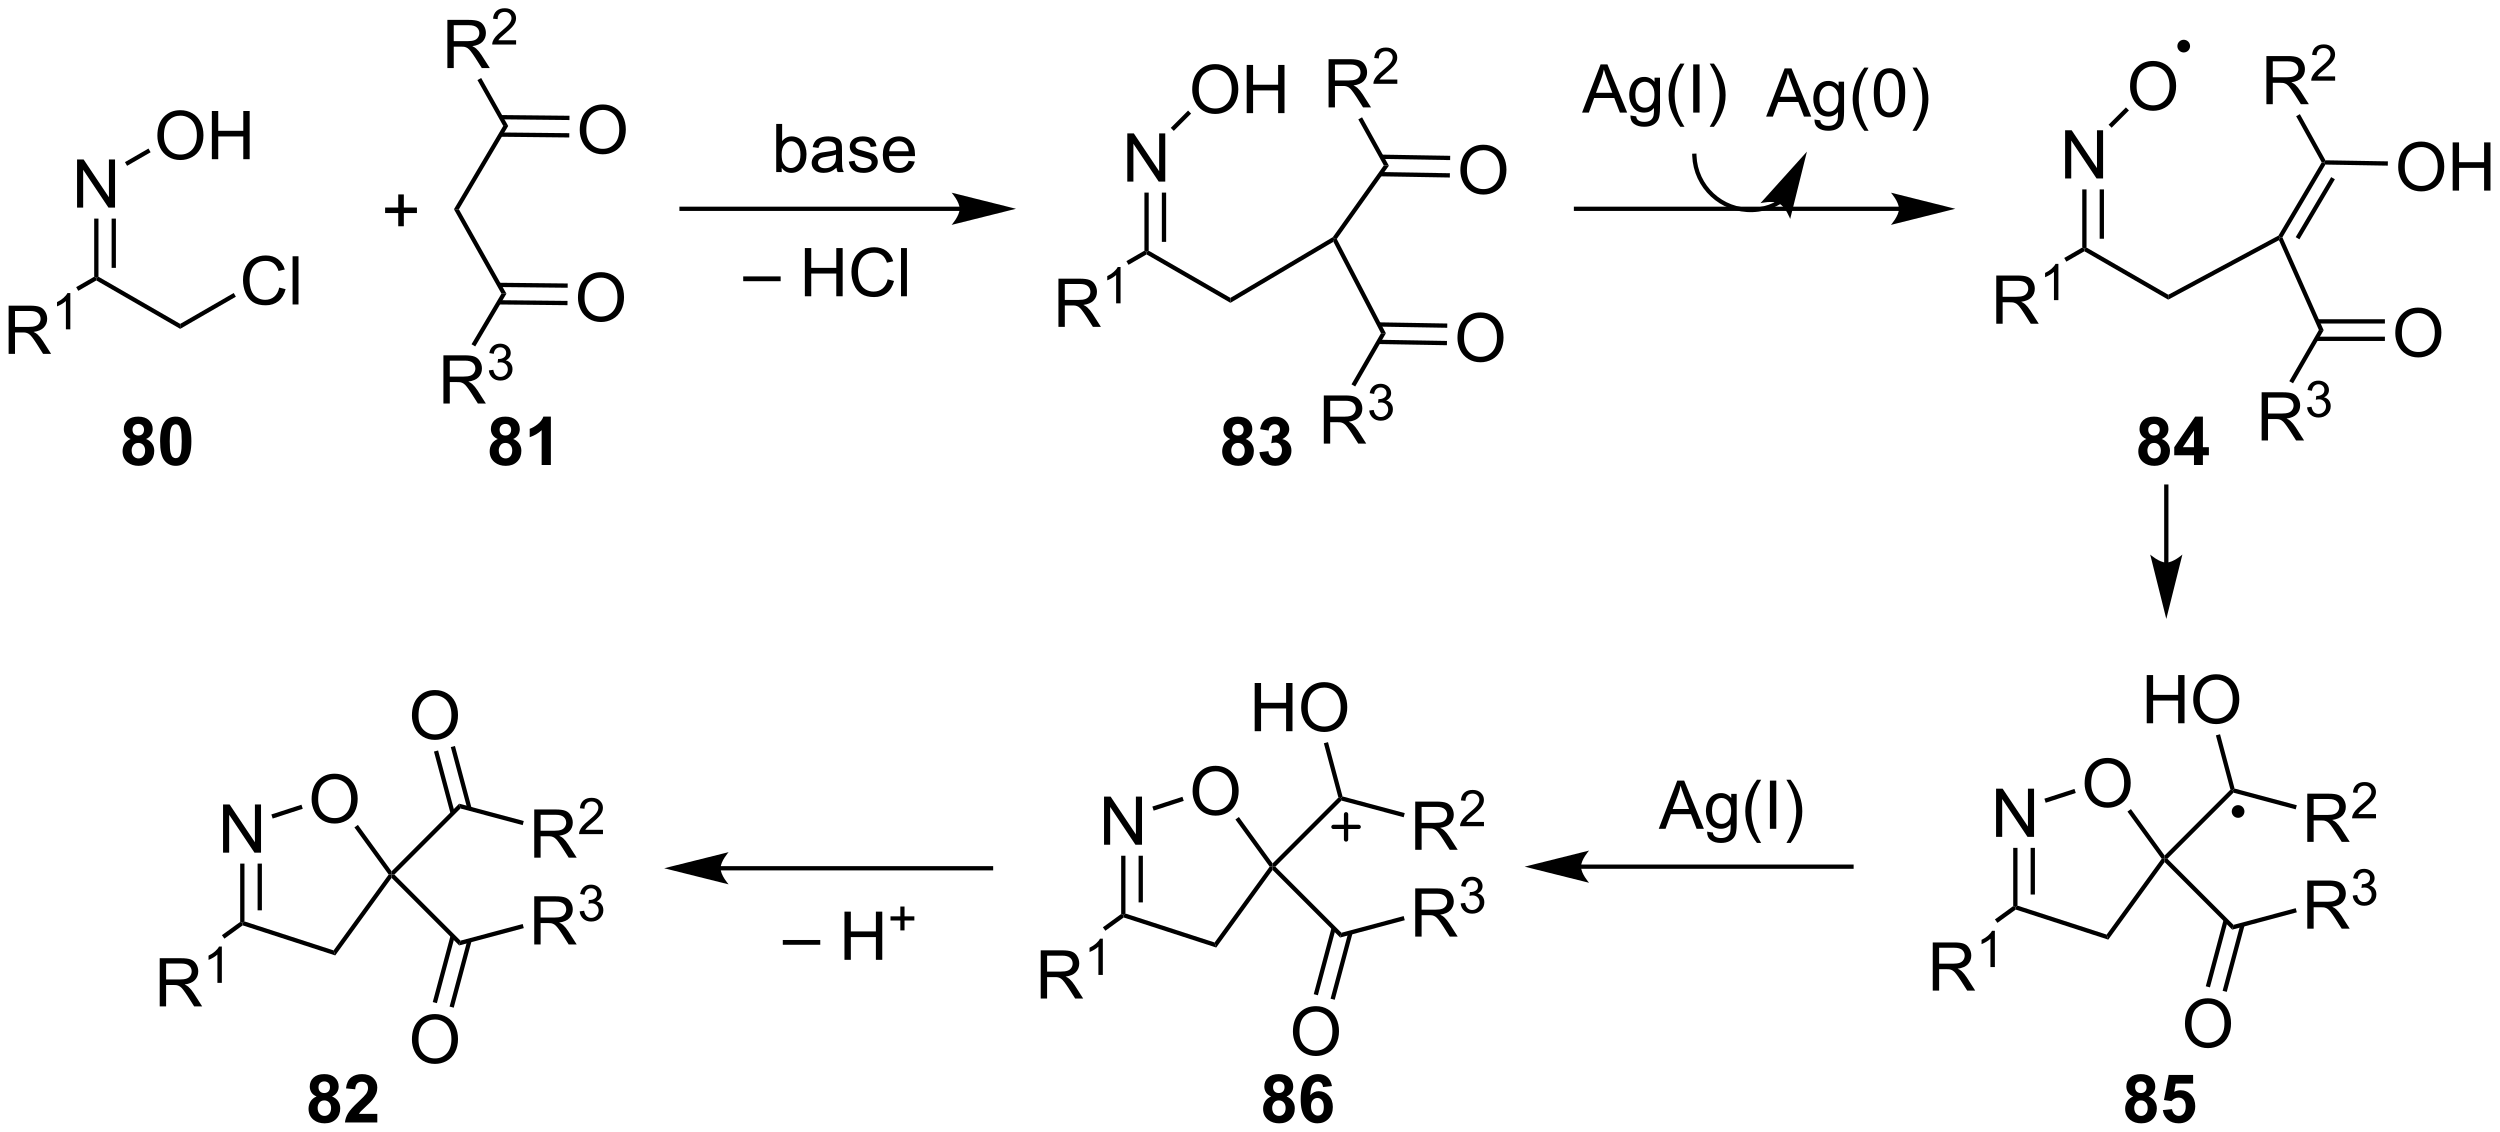 <?xml version="1.0" encoding="UTF-8"?>
<!DOCTYPE svg PUBLIC '-//W3C//DTD SVG 1.0//EN'
          'http://www.w3.org/TR/2001/REC-SVG-20010904/DTD/svg10.dtd'>
<svg stroke-dasharray="none" shape-rendering="auto" xmlns="http://www.w3.org/2000/svg" font-family="'Dialog'" text-rendering="auto" width="815" fill-opacity="1" color-interpolation="auto" color-rendering="auto" preserveAspectRatio="xMidYMid meet" font-size="12px" viewBox="0 0 815 369" fill="black" xmlns:xlink="http://www.w3.org/1999/xlink" stroke="black" image-rendering="auto" stroke-miterlimit="10" stroke-linecap="square" stroke-linejoin="miter" font-style="normal" stroke-width="1" height="369" stroke-dashoffset="0" font-weight="normal" stroke-opacity="1"
><!--Generated by the Batik Graphics2D SVG Generator--><defs id="genericDefs"
  /><g
  ><defs id="defs1"
    ><clipPath clipPathUnits="userSpaceOnUse" id="clipPath1"
      ><path d="M3.095 2.677 L308.544 2.677 L308.544 140.996 L3.095 140.996 L3.095 2.677 Z"
      /></clipPath
      ><clipPath clipPathUnits="userSpaceOnUse" id="clipPath2"
      ><path d="M135.753 264.321 L135.753 398.793 L432.709 398.793 L432.709 264.321 Z"
      /></clipPath
    ></defs
    ><g transform="scale(2.667,2.667) translate(-3.095,-2.677) matrix(1.029,0,0,1.029,-136.541,-269.203)"
    ><path d="M136.725 306.253 L136.725 300.527 L139.264 300.527 Q140.03 300.527 140.428 300.68 Q140.827 300.834 141.064 301.224 Q141.303 301.615 141.303 302.089 Q141.303 302.698 140.907 303.118 Q140.514 303.534 139.689 303.646 Q139.991 303.792 140.147 303.933 Q140.478 304.238 140.774 304.693 L141.772 306.253 L140.819 306.253 L140.061 305.06 Q139.728 304.545 139.512 304.271 Q139.298 303.998 139.129 303.889 Q138.959 303.779 138.782 303.738 Q138.655 303.709 138.36 303.709 L137.483 303.709 L137.483 306.253 L136.725 306.253 ZM137.483 303.053 L139.11 303.053 Q139.631 303.053 139.923 302.946 Q140.217 302.839 140.368 302.602 Q140.522 302.365 140.522 302.089 Q140.522 301.683 140.225 301.422 Q139.931 301.159 139.295 301.159 L137.483 301.159 L137.483 303.053 Z" stroke="none" clip-path="url(#clipPath2)"
    /></g
    ><g transform="matrix(2.743,0,0,2.743,-372.361,-725.014)"
    ><path d="M144.108 303.453 L143.581 303.453 L143.581 300.092 Q143.39 300.273 143.081 300.455 Q142.773 300.637 142.526 300.728 L142.526 300.219 Q142.968 300.01 143.298 299.715 Q143.63 299.418 143.769 299.141 L144.108 299.141 L144.108 303.453 Z" stroke="none" clip-path="url(#clipPath2)"
    /></g
    ><g transform="matrix(2.743,0,0,2.743,-372.361,-725.014)"
    ><path d="M145.056 298.88 L144.801 298.438 L146.943 297.202 L147.198 297.349 L147.198 297.643 Z" stroke="none" clip-path="url(#clipPath2)"
    /></g
    ><g transform="matrix(2.743,0,0,2.743,-372.361,-725.014)"
    ><path d="M144.908 288.99 L144.908 283.264 L145.686 283.264 L148.694 287.758 L148.694 283.264 L149.421 283.264 L149.421 288.99 L148.642 288.99 L145.634 284.49 L145.634 288.99 L144.908 288.99 Z" stroke="none" clip-path="url(#clipPath2)"
    /></g
    ><g transform="matrix(2.743,0,0,2.743,-372.361,-725.014)"
    ><path d="M147.453 297.202 L147.198 297.349 L146.943 297.202 L146.943 290.294 L147.453 290.294 ZM149.525 296.153 L149.525 290.294 L149.015 290.294 L149.015 296.153 Z" stroke="none" clip-path="url(#clipPath2)"
    /></g
    ><g transform="matrix(2.743,0,0,2.743,-372.361,-725.014)"
    ><path d="M147.198 297.643 L147.198 297.349 L147.453 297.202 L157.165 302.808 L157.165 303.398 Z" stroke="none" clip-path="url(#clipPath2)"
    /></g
    ><g transform="matrix(2.743,0,0,2.743,-372.361,-725.014)"
    ><path d="M168.935 298.491 L169.693 298.681 Q169.456 299.616 168.836 300.108 Q168.216 300.598 167.323 300.598 Q166.396 300.598 165.815 300.22 Q165.237 299.843 164.932 299.129 Q164.63 298.413 164.63 297.593 Q164.63 296.697 164.971 296.033 Q165.315 295.366 165.945 295.02 Q166.576 294.673 167.333 294.673 Q168.193 294.673 168.779 295.111 Q169.365 295.548 169.596 296.343 L168.849 296.517 Q168.651 295.892 168.271 295.608 Q167.893 295.322 167.318 295.322 Q166.659 295.322 166.214 295.639 Q165.771 295.954 165.591 296.488 Q165.411 297.022 165.411 297.587 Q165.411 298.319 165.625 298.863 Q165.839 299.408 166.286 299.678 Q166.737 299.947 167.26 299.947 Q167.896 299.947 168.336 299.579 Q168.779 299.212 168.935 298.491 ZM170.522 300.499 L170.522 294.772 L171.225 294.772 L171.225 300.499 L170.522 300.499 Z" stroke="none" clip-path="url(#clipPath2)"
    /></g
    ><g transform="matrix(2.743,0,0,2.743,-372.361,-725.014)"
    ><path d="M157.165 303.398 L157.165 302.808 L163.525 299.137 L163.78 299.579 Z" stroke="none" clip-path="url(#clipPath2)"
    /></g
    ><g transform="matrix(2.743,0,0,2.743,-372.361,-725.014)"
    ><path d="M154.453 280.447 Q154.453 279.02 155.219 278.215 Q155.984 277.408 157.195 277.408 Q157.987 277.408 158.622 277.788 Q159.26 278.166 159.594 278.843 Q159.93 279.52 159.93 280.379 Q159.93 281.251 159.578 281.939 Q159.226 282.626 158.581 282.981 Q157.938 283.335 157.19 283.335 Q156.383 283.335 155.745 282.944 Q155.109 282.551 154.781 281.876 Q154.453 281.199 154.453 280.447 ZM155.234 280.457 Q155.234 281.494 155.789 282.09 Q156.346 282.684 157.188 282.684 Q158.042 282.684 158.594 282.082 Q159.148 281.481 159.148 280.376 Q159.148 279.676 158.911 279.155 Q158.674 278.634 158.219 278.348 Q157.766 278.059 157.198 278.059 Q156.393 278.059 155.812 278.613 Q155.234 279.166 155.234 280.457 ZM160.928 283.236 L160.928 277.509 L161.686 277.509 L161.686 279.861 L164.663 279.861 L164.663 277.509 L165.421 277.509 L165.421 283.236 L164.663 283.236 L164.663 280.535 L161.686 280.535 L161.686 283.236 L160.928 283.236 Z" stroke="none" clip-path="url(#clipPath2)"
    /></g
    ><g transform="matrix(2.743,0,0,2.743,-372.361,-725.014)"
    ><path d="M150.855 284.024 L150.6 283.582 L153.396 281.967 L153.651 282.409 Z" stroke="none" clip-path="url(#clipPath2)"
    /></g
    ><g transform="matrix(2.743,0,0,2.743,-372.361,-725.014)"
    ><path d="M183.08 291.205 L183.08 289.635 L181.52 289.635 L181.52 288.979 L183.08 288.979 L183.08 287.421 L183.744 287.421 L183.744 288.979 L185.301 288.979 L185.301 289.635 L183.744 289.635 L183.744 291.205 L183.08 291.205 Z" stroke="none" clip-path="url(#clipPath2)"
    /></g
    ><g transform="matrix(2.743,0,0,2.743,-372.361,-725.014)"
    ><path d="M293.648 277.076 L293.648 271.349 L296.187 271.349 Q296.953 271.349 297.351 271.503 Q297.75 271.657 297.986 272.048 Q298.226 272.438 298.226 272.912 Q298.226 273.521 297.83 273.941 Q297.437 274.357 296.611 274.469 Q296.914 274.615 297.07 274.756 Q297.401 275.06 297.697 275.516 L298.695 277.076 L297.742 277.076 L296.984 275.883 Q296.651 275.368 296.434 275.094 Q296.221 274.821 296.052 274.712 Q295.882 274.602 295.705 274.56 Q295.578 274.532 295.283 274.532 L294.406 274.532 L294.406 277.076 L293.648 277.076 ZM294.406 273.876 L296.033 273.876 Q296.554 273.876 296.846 273.769 Q297.14 273.662 297.291 273.425 Q297.445 273.188 297.445 272.912 Q297.445 272.506 297.148 272.245 Q296.854 271.982 296.218 271.982 L294.406 271.982 L294.406 273.876 Z" stroke="none" clip-path="url(#clipPath2)"
    /></g
    ><g transform="matrix(2.743,0,0,2.743,-372.361,-725.014)"
    ><path d="M301.817 273.768 L301.817 274.276 L298.977 274.276 Q298.971 274.085 299.039 273.909 Q299.147 273.62 299.385 273.339 Q299.625 273.058 300.076 272.688 Q300.776 272.114 301.022 271.778 Q301.268 271.442 301.268 271.143 Q301.268 270.831 301.043 270.616 Q300.82 270.399 300.459 270.399 Q300.078 270.399 299.85 270.628 Q299.621 270.856 299.619 271.261 L299.076 271.206 Q299.133 270.599 299.496 270.282 Q299.86 269.964 300.471 269.964 Q301.09 269.964 301.449 270.308 Q301.811 270.649 301.811 271.155 Q301.811 271.413 301.705 271.663 Q301.6 271.911 301.354 272.186 Q301.11 272.462 300.541 272.942 Q300.067 273.341 299.932 273.483 Q299.797 273.626 299.709 273.768 L301.817 273.768 Z" stroke="none" clip-path="url(#clipPath2)"
    /></g
    ><g transform="matrix(2.743,0,0,2.743,-372.361,-725.014)"
    ><path d="M297.182 278.504 L297.628 278.256 L300.817 284.008 L300.215 283.974 Z" stroke="none" clip-path="url(#clipPath2)"
    /></g
    ><g transform="matrix(2.743,0,0,2.743,-372.361,-725.014)"
    ><path d="M309.311 284.552 Q309.311 283.125 310.077 282.32 Q310.842 281.513 312.053 281.513 Q312.845 281.513 313.48 281.893 Q314.118 282.271 314.452 282.948 Q314.788 283.625 314.788 284.485 Q314.788 285.357 314.436 286.044 Q314.084 286.732 313.439 287.086 Q312.795 287.44 312.048 287.44 Q311.241 287.44 310.603 287.05 Q309.967 286.656 309.639 285.982 Q309.311 285.305 309.311 284.552 ZM310.092 284.563 Q310.092 285.599 310.647 286.195 Q311.204 286.789 312.045 286.789 Q312.9 286.789 313.452 286.188 Q314.006 285.586 314.006 284.482 Q314.006 283.781 313.769 283.261 Q313.532 282.74 313.077 282.453 Q312.623 282.164 312.056 282.164 Q311.251 282.164 310.67 282.719 Q310.092 283.271 310.092 284.563 Z" stroke="none" clip-path="url(#clipPath2)"
    /></g
    ><g transform="matrix(2.743,0,0,2.743,-372.361,-725.014)"
    ><path d="M299.783 285.27 L308.058 285.413 L308.067 284.903 L299.792 284.76 ZM299.932 283.2 L308.094 283.342 L308.103 282.832 L299.941 282.69 Z" stroke="none" clip-path="url(#clipPath2)"
    /></g
    ><g transform="matrix(2.743,0,0,2.743,-372.361,-725.014)"
    ><path d="M300.215 283.974 L300.817 284.008 L294.622 292.714 L294.324 292.693 L294.147 292.501 Z" stroke="none" clip-path="url(#clipPath2)"
    /></g
    ><g transform="matrix(2.743,0,0,2.743,-372.361,-725.014)"
    ><path d="M294.222 293.05 L294.324 292.693 L294.622 292.714 L300.461 303.928 L299.879 303.916 Z" stroke="none" clip-path="url(#clipPath2)"
    /></g
    ><g transform="matrix(2.743,0,0,2.743,-372.361,-725.014)"
    ><path d="M293.081 317.039 L293.081 311.312 L295.62 311.312 Q296.386 311.312 296.784 311.466 Q297.183 311.619 297.42 312.01 Q297.659 312.401 297.659 312.875 Q297.659 313.484 297.263 313.903 Q296.87 314.32 296.045 314.432 Q296.347 314.578 296.503 314.718 Q296.834 315.023 297.13 315.479 L298.128 317.039 L297.175 317.039 L296.417 315.846 Q296.084 315.33 295.867 315.057 Q295.654 314.784 295.485 314.674 Q295.315 314.565 295.138 314.523 Q295.011 314.494 294.716 314.494 L293.839 314.494 L293.839 317.039 L293.081 317.039 ZM293.839 313.838 L295.466 313.838 Q295.987 313.838 296.279 313.731 Q296.573 313.625 296.724 313.388 Q296.878 313.151 296.878 312.875 Q296.878 312.468 296.581 312.208 Q296.287 311.945 295.651 311.945 L293.839 311.945 L293.839 313.838 Z" stroke="none" clip-path="url(#clipPath2)"
    /></g
    ><g transform="matrix(2.743,0,0,2.743,-372.361,-725.014)"
    ><path d="M298.48 313.104 L299.007 313.034 Q299.099 313.483 299.316 313.68 Q299.535 313.877 299.849 313.877 Q300.22 313.877 300.476 313.62 Q300.734 313.362 300.734 312.981 Q300.734 312.618 300.496 312.383 Q300.259 312.147 299.892 312.147 Q299.744 312.147 299.521 312.205 L299.58 311.743 Q299.632 311.748 299.663 311.748 Q300.001 311.748 300.271 311.573 Q300.541 311.397 300.541 311.03 Q300.541 310.741 300.343 310.551 Q300.148 310.36 299.837 310.36 Q299.529 310.36 299.324 310.553 Q299.119 310.747 299.06 311.133 L298.533 311.039 Q298.63 310.508 298.972 310.217 Q299.316 309.926 299.826 309.926 Q300.177 309.926 300.472 310.077 Q300.769 310.227 300.925 310.489 Q301.082 310.748 301.082 311.041 Q301.082 311.321 300.931 311.549 Q300.783 311.778 300.49 311.913 Q300.871 312 301.082 312.278 Q301.292 312.553 301.292 312.969 Q301.292 313.532 300.882 313.924 Q300.472 314.315 299.845 314.315 Q299.281 314.315 298.906 313.979 Q298.533 313.641 298.48 313.104 Z" stroke="none" clip-path="url(#clipPath2)"
    /></g
    ><g transform="matrix(2.743,0,0,2.743,-372.361,-725.014)"
    ><path d="M299.879 303.916 L300.461 303.928 L296.813 310.246 L296.371 309.991 Z" stroke="none" clip-path="url(#clipPath2)"
    /></g
    ><g transform="matrix(2.743,0,0,2.743,-372.361,-725.014)"
    ><path d="M308.965 304.483 Q308.965 303.056 309.731 302.251 Q310.496 301.444 311.707 301.444 Q312.499 301.444 313.134 301.824 Q313.772 302.202 314.106 302.879 Q314.441 303.556 314.441 304.415 Q314.441 305.288 314.09 305.975 Q313.738 306.663 313.092 307.017 Q312.449 307.371 311.702 307.371 Q310.894 307.371 310.257 306.98 Q309.621 306.587 309.293 305.913 Q308.965 305.235 308.965 304.483 ZM309.746 304.493 Q309.746 305.53 310.301 306.126 Q310.858 306.72 311.699 306.72 Q312.553 306.72 313.106 306.118 Q313.66 305.517 313.66 304.413 Q313.66 303.712 313.423 303.191 Q313.186 302.67 312.731 302.384 Q312.277 302.095 311.71 302.095 Q310.905 302.095 310.324 302.649 Q309.746 303.202 309.746 304.493 Z" stroke="none" clip-path="url(#clipPath2)"
    /></g
    ><g transform="matrix(2.743,0,0,2.743,-372.361,-725.014)"
    ><path d="M299.573 305.203 L307.712 305.344 L307.721 304.834 L299.582 304.692 ZM299.621 303.132 L307.748 303.273 L307.757 302.763 L299.63 302.622 Z" stroke="none" clip-path="url(#clipPath2)"
    /></g
    ><g transform="matrix(2.743,0,0,2.743,-372.361,-725.014)"
    ><path d="M249.801 288.873 L216.75 288.873 L216.495 288.873 L216.495 289.383 L216.75 289.383 L249.801 289.383 L250.056 289.383 L250.056 288.873 L249.801 288.873 ZM256.5 289.128 L248.847 287.214 C248.847 287.214 249.801 288.29 249.801 289.128 C249.801 289.965 248.847 291.041 248.847 291.041 Z" stroke="none" clip-path="url(#clipPath2)"
    /></g
    ><g transform="matrix(2.743,0,0,2.743,-372.361,-725.014)"
    ><path d="M228.655 284.767 L228.002 284.767 L228.002 279.04 L228.705 279.04 L228.705 281.082 Q229.15 280.525 229.843 280.525 Q230.226 280.525 230.567 280.678 Q230.908 280.832 231.129 281.113 Q231.351 281.392 231.476 281.788 Q231.601 282.181 231.601 282.629 Q231.601 283.697 231.072 284.28 Q230.546 284.861 229.806 284.861 Q229.072 284.861 228.655 284.246 L228.655 284.767 ZM228.648 282.66 Q228.648 283.407 228.851 283.738 Q229.181 284.282 229.749 284.282 Q230.21 284.282 230.546 283.881 Q230.882 283.48 230.882 282.689 Q230.882 281.876 230.559 281.491 Q230.236 281.103 229.78 281.103 Q229.32 281.103 228.984 281.504 Q228.648 281.902 228.648 282.66 ZM235.162 284.254 Q234.771 284.587 234.409 284.725 Q234.05 284.861 233.636 284.861 Q232.951 284.861 232.584 284.527 Q232.217 284.191 232.217 283.673 Q232.217 283.368 232.355 283.116 Q232.495 282.863 232.719 282.712 Q232.943 282.558 233.225 282.48 Q233.433 282.426 233.85 282.376 Q234.701 282.275 235.105 282.134 Q235.107 281.988 235.107 281.949 Q235.107 281.519 234.909 281.345 Q234.638 281.105 234.107 281.105 Q233.613 281.105 233.375 281.28 Q233.138 281.454 233.027 281.894 L232.339 281.801 Q232.433 281.361 232.646 281.09 Q232.863 280.816 233.269 280.671 Q233.675 280.525 234.209 280.525 Q234.74 280.525 235.071 280.65 Q235.404 280.775 235.56 280.965 Q235.717 281.152 235.779 281.441 Q235.816 281.621 235.816 282.09 L235.816 283.027 Q235.816 284.009 235.86 284.269 Q235.904 284.527 236.037 284.767 L235.303 284.767 Q235.193 284.548 235.162 284.254 ZM235.105 282.683 Q234.722 282.84 233.956 282.949 Q233.521 283.012 233.342 283.09 Q233.162 283.168 233.063 283.319 Q232.967 283.47 232.967 283.652 Q232.967 283.933 233.18 284.121 Q233.394 284.308 233.803 284.308 Q234.209 284.308 234.524 284.131 Q234.842 283.954 234.99 283.644 Q235.105 283.407 235.105 282.941 L235.105 282.683 ZM236.624 283.527 L237.32 283.418 Q237.377 283.837 237.645 284.061 Q237.913 284.282 238.393 284.282 Q238.877 284.282 239.111 284.084 Q239.346 283.887 239.346 283.621 Q239.346 283.384 239.14 283.246 Q238.994 283.152 238.421 283.009 Q237.648 282.814 237.348 282.671 Q237.049 282.527 236.895 282.277 Q236.741 282.025 236.741 281.72 Q236.741 281.441 236.866 281.207 Q236.994 280.97 237.213 280.814 Q237.377 280.691 237.661 280.608 Q237.945 280.525 238.268 280.525 Q238.757 280.525 239.124 280.665 Q239.494 280.806 239.668 281.046 Q239.846 281.285 239.913 281.689 L239.226 281.782 Q239.179 281.462 238.952 281.282 Q238.728 281.103 238.32 281.103 Q237.835 281.103 237.627 281.264 Q237.421 281.423 237.421 281.637 Q237.421 281.775 237.507 281.884 Q237.593 281.996 237.775 282.072 Q237.882 282.111 238.398 282.251 Q239.143 282.449 239.437 282.577 Q239.734 282.704 239.9 282.947 Q240.07 283.189 240.07 283.548 Q240.07 283.9 239.864 284.209 Q239.658 284.519 239.27 284.691 Q238.885 284.861 238.398 284.861 Q237.588 284.861 237.163 284.525 Q236.741 284.189 236.624 283.527 ZM243.744 283.431 L244.471 283.519 Q244.299 284.157 243.833 284.509 Q243.369 284.861 242.648 284.861 Q241.736 284.861 241.202 284.301 Q240.671 283.738 240.671 282.728 Q240.671 281.681 241.21 281.103 Q241.749 280.525 242.609 280.525 Q243.439 280.525 243.965 281.092 Q244.494 281.657 244.494 282.683 Q244.494 282.746 244.491 282.871 L241.398 282.871 Q241.437 283.556 241.783 283.921 Q242.132 284.282 242.65 284.282 Q243.038 284.282 243.312 284.079 Q243.585 283.876 243.744 283.431 ZM241.437 282.293 L243.752 282.293 Q243.705 281.769 243.486 281.509 Q243.15 281.103 242.616 281.103 Q242.132 281.103 241.801 281.428 Q241.471 281.751 241.437 282.293 Z" stroke="none" clip-path="url(#clipPath2)"
    /></g
    ><g transform="matrix(2.743,0,0,2.743,-372.361,-725.014)"
    ><path d="M261.543 303.161 L261.543 297.434 L264.082 297.434 Q264.848 297.434 265.246 297.588 Q265.644 297.741 265.881 298.132 Q266.121 298.523 266.121 298.997 Q266.121 299.606 265.725 300.025 Q265.332 300.442 264.506 300.554 Q264.808 300.7 264.965 300.841 Q265.296 301.145 265.592 301.601 L266.59 303.161 L265.637 303.161 L264.879 301.968 Q264.546 301.452 264.329 301.179 Q264.116 300.906 263.947 300.796 Q263.777 300.687 263.6 300.645 Q263.473 300.616 263.178 300.616 L262.301 300.616 L262.301 303.161 L261.543 303.161 ZM262.301 299.96 L263.928 299.96 Q264.449 299.96 264.741 299.853 Q265.035 299.747 265.186 299.51 Q265.34 299.273 265.34 298.997 Q265.34 298.591 265.043 298.33 Q264.749 298.067 264.113 298.067 L262.301 298.067 L262.301 299.96 Z" stroke="none" clip-path="url(#clipPath2)"
    /></g
    ><g transform="matrix(2.743,0,0,2.743,-372.361,-725.014)"
    ><path d="M268.926 300.361 L268.399 300.361 L268.399 297 Q268.208 297.181 267.899 297.363 Q267.59 297.544 267.344 297.636 L267.344 297.126 Q267.786 296.917 268.116 296.623 Q268.448 296.326 268.587 296.048 L268.926 296.048 L268.926 300.361 Z" stroke="none" clip-path="url(#clipPath2)"
    /></g
    ><g transform="matrix(2.743,0,0,2.743,-372.361,-725.014)"
    ><path d="M269.874 295.788 L269.619 295.346 L271.761 294.109 L272.016 294.257 L272.016 294.551 Z" stroke="none" clip-path="url(#clipPath2)"
    /></g
    ><g transform="matrix(2.743,0,0,2.743,-372.361,-725.014)"
    ><path d="M269.726 285.898 L269.726 280.171 L270.504 280.171 L273.512 284.666 L273.512 280.171 L274.238 280.171 L274.238 285.898 L273.46 285.898 L270.452 281.398 L270.452 285.898 L269.726 285.898 Z" stroke="none" clip-path="url(#clipPath2)"
    /></g
    ><g transform="matrix(2.743,0,0,2.743,-372.361,-725.014)"
    ><path d="M272.271 294.109 L272.016 294.257 L271.761 294.109 L271.761 287.202 L272.271 287.202 ZM274.343 293.06 L274.343 287.202 L273.833 287.202 L273.833 293.06 Z" stroke="none" clip-path="url(#clipPath2)"
    /></g
    ><g transform="matrix(2.743,0,0,2.743,-372.361,-725.014)"
    ><path d="M272.016 294.551 L272.016 294.257 L272.271 294.109 L281.981 299.715 L281.985 300.306 Z" stroke="none" clip-path="url(#clipPath2)"
    /></g
    ><g transform="matrix(2.743,0,0,2.743,-372.361,-725.014)"
    ><path d="M277.442 274.971 Q277.442 273.544 278.208 272.739 Q278.973 271.932 280.184 271.932 Q280.976 271.932 281.611 272.312 Q282.249 272.69 282.583 273.367 Q282.919 274.044 282.919 274.903 Q282.919 275.776 282.567 276.463 Q282.216 277.151 281.57 277.505 Q280.926 277.859 280.179 277.859 Q279.372 277.859 278.734 277.468 Q278.098 277.075 277.77 276.401 Q277.442 275.723 277.442 274.971 ZM278.223 274.981 Q278.223 276.018 278.778 276.614 Q279.335 277.208 280.176 277.208 Q281.031 277.208 281.583 276.606 Q282.137 276.005 282.137 274.901 Q282.137 274.2 281.9 273.679 Q281.663 273.158 281.208 272.872 Q280.755 272.583 280.187 272.583 Q279.382 272.583 278.801 273.137 Q278.223 273.69 278.223 274.981 ZM283.917 277.76 L283.917 272.033 L284.675 272.033 L284.675 274.385 L287.652 274.385 L287.652 272.033 L288.409 272.033 L288.409 277.76 L287.652 277.76 L287.652 275.059 L284.675 275.059 L284.675 277.76 L283.917 277.76 Z" stroke="none" clip-path="url(#clipPath2)"
    /></g
    ><g transform="matrix(2.743,0,0,2.743,-372.361,-725.014)"
    ><path d="M275.253 279.872 L274.892 279.511 L276.95 277.454 L277.31 277.814 Z" stroke="none" clip-path="url(#clipPath2)"
    /></g
    ><g transform="matrix(2.743,0,0,2.743,-372.361,-725.014)"
    ><path d="M281.985 300.306 L281.981 299.715 L294.147 292.501 L294.324 292.693 L294.222 293.05 Z" stroke="none" clip-path="url(#clipPath2)"
    /></g
    ><g transform="matrix(2.743,0,0,2.743,-372.361,-725.014)"
    ><path d="M188.919 272.405 L188.919 266.679 L191.458 266.679 Q192.223 266.679 192.622 266.832 Q193.02 266.986 193.257 267.377 Q193.497 267.767 193.497 268.241 Q193.497 268.851 193.101 269.27 Q192.708 269.687 191.882 269.798 Q192.184 269.944 192.341 270.085 Q192.671 270.39 192.968 270.845 L193.966 272.405 L193.012 272.405 L192.255 271.213 Q191.921 270.697 191.705 270.423 Q191.492 270.15 191.322 270.041 Q191.153 269.931 190.976 269.89 Q190.848 269.861 190.554 269.861 L189.677 269.861 L189.677 272.405 L188.919 272.405 ZM189.677 269.205 L191.304 269.205 Q191.825 269.205 192.117 269.098 Q192.411 268.991 192.562 268.754 Q192.716 268.517 192.716 268.241 Q192.716 267.835 192.419 267.575 Q192.124 267.312 191.489 267.312 L189.677 267.312 L189.677 269.205 Z" stroke="none" clip-path="url(#clipPath2)"
    /></g
    ><g transform="matrix(2.743,0,0,2.743,-372.361,-725.014)"
    ><path d="M197.087 269.098 L197.087 269.605 L194.248 269.605 Q194.242 269.414 194.31 269.238 Q194.417 268.949 194.656 268.668 Q194.896 268.387 195.347 268.017 Q196.046 267.443 196.292 267.107 Q196.539 266.771 196.539 266.473 Q196.539 266.16 196.314 265.945 Q196.091 265.728 195.73 265.728 Q195.349 265.728 195.121 265.957 Q194.892 266.185 194.89 266.59 L194.347 266.535 Q194.404 265.928 194.767 265.611 Q195.13 265.293 195.742 265.293 Q196.361 265.293 196.72 265.637 Q197.082 265.978 197.082 266.484 Q197.082 266.742 196.976 266.992 Q196.871 267.24 196.625 267.515 Q196.38 267.791 195.812 268.271 Q195.337 268.67 195.203 268.812 Q195.068 268.955 194.98 269.098 L197.087 269.098 Z" stroke="none" clip-path="url(#clipPath2)"
    /></g
    ><g transform="matrix(2.743,0,0,2.743,-372.361,-725.014)"
    ><path d="M192.493 273.834 L192.938 273.584 L196.149 279.286 L195.56 279.28 Z" stroke="none" clip-path="url(#clipPath2)"
    /></g
    ><g transform="matrix(2.743,0,0,2.743,-372.361,-725.014)"
    ><path d="M204.651 279.766 Q204.651 278.339 205.416 277.534 Q206.182 276.727 207.393 276.727 Q208.185 276.727 208.82 277.107 Q209.458 277.485 209.791 278.162 Q210.127 278.839 210.127 279.698 Q210.127 280.571 209.776 281.258 Q209.424 281.946 208.778 282.3 Q208.135 282.654 207.388 282.654 Q206.58 282.654 205.942 282.263 Q205.307 281.87 204.979 281.196 Q204.651 280.519 204.651 279.766 ZM205.432 279.776 Q205.432 280.813 205.987 281.409 Q206.544 282.003 207.385 282.003 Q208.239 282.003 208.791 281.401 Q209.346 280.8 209.346 279.696 Q209.346 278.995 209.109 278.474 Q208.872 277.953 208.416 277.667 Q207.963 277.378 207.395 277.378 Q206.591 277.378 206.01 277.933 Q205.432 278.485 205.432 279.776 Z" stroke="none" clip-path="url(#clipPath2)"
    /></g
    ><g transform="matrix(2.743,0,0,2.743,-372.361,-725.014)"
    ><path d="M195.243 280.567 L203.405 280.654 L203.41 280.144 L195.248 280.057 ZM195.265 278.496 L203.427 278.582 L203.432 278.072 L195.27 277.986 Z" stroke="none" clip-path="url(#clipPath2)"
    /></g
    ><g transform="matrix(2.743,0,0,2.743,-372.361,-725.014)"
    ><path d="M195.56 279.28 L196.149 279.286 L190.289 289.191 L189.7 289.185 Z" stroke="none" clip-path="url(#clipPath2)"
    /></g
    ><g transform="matrix(2.743,0,0,2.743,-372.361,-725.014)"
    ><path d="M189.7 289.185 L190.289 289.191 L195.937 299.218 L195.348 299.212 Z" stroke="none" clip-path="url(#clipPath2)"
    /></g
    ><g transform="matrix(2.743,0,0,2.743,-372.361,-725.014)"
    ><path d="M188.448 312.27 L188.448 306.544 L190.987 306.544 Q191.753 306.544 192.151 306.697 Q192.55 306.851 192.787 307.241 Q193.026 307.632 193.026 308.106 Q193.026 308.716 192.631 309.135 Q192.237 309.551 191.412 309.663 Q191.714 309.809 191.87 309.95 Q192.201 310.255 192.498 310.71 L193.495 312.27 L192.542 312.27 L191.784 311.077 Q191.451 310.562 191.235 310.288 Q191.021 310.015 190.852 309.906 Q190.683 309.796 190.506 309.755 Q190.378 309.726 190.084 309.726 L189.206 309.726 L189.206 312.27 L188.448 312.27 ZM189.206 309.07 L190.834 309.07 Q191.355 309.07 191.646 308.963 Q191.94 308.856 192.091 308.619 Q192.245 308.382 192.245 308.106 Q192.245 307.7 191.948 307.44 Q191.654 307.176 191.019 307.176 L189.206 307.176 L189.206 309.07 Z" stroke="none" clip-path="url(#clipPath2)"
    /></g
    ><g transform="matrix(2.743,0,0,2.743,-372.361,-725.014)"
    ><path d="M193.847 308.335 L194.375 308.265 Q194.466 308.714 194.683 308.912 Q194.902 309.109 195.216 309.109 Q195.588 309.109 195.843 308.851 Q196.101 308.593 196.101 308.212 Q196.101 307.849 195.863 307.615 Q195.627 307.378 195.26 307.378 Q195.111 307.378 194.888 307.437 L194.947 306.974 Q195 306.98 195.031 306.98 Q195.369 306.98 195.638 306.804 Q195.908 306.628 195.908 306.261 Q195.908 305.972 195.711 305.783 Q195.515 305.591 195.205 305.591 Q194.896 305.591 194.691 305.785 Q194.486 305.978 194.427 306.365 L193.9 306.271 Q193.998 305.74 194.339 305.449 Q194.683 305.158 195.193 305.158 Q195.545 305.158 195.839 305.308 Q196.136 305.459 196.293 305.72 Q196.449 305.98 196.449 306.273 Q196.449 306.552 196.298 306.781 Q196.15 307.009 195.857 307.144 Q196.238 307.232 196.449 307.509 Q196.66 307.785 196.66 308.201 Q196.66 308.763 196.25 309.156 Q195.839 309.546 195.213 309.546 Q194.648 309.546 194.273 309.21 Q193.9 308.873 193.847 308.335 Z" stroke="none" clip-path="url(#clipPath2)"
    /></g
    ><g transform="matrix(2.743,0,0,2.743,-372.361,-725.014)"
    ><path d="M195.348 299.212 L195.937 299.218 L192.229 305.487 L191.79 305.227 Z" stroke="none" clip-path="url(#clipPath2)"
    /></g
    ><g transform="matrix(2.743,0,0,2.743,-372.361,-725.014)"
    ><path d="M204.439 299.698 Q204.439 298.271 205.204 297.467 Q205.97 296.659 207.181 296.659 Q207.973 296.659 208.608 297.039 Q209.246 297.417 209.579 298.094 Q209.915 298.771 209.915 299.631 Q209.915 300.503 209.564 301.19 Q209.212 301.878 208.566 302.232 Q207.923 302.586 207.176 302.586 Q206.369 302.586 205.731 302.196 Q205.095 301.803 204.767 301.128 Q204.439 300.451 204.439 299.698 ZM205.22 299.709 Q205.22 300.745 205.775 301.342 Q206.332 301.935 207.173 301.935 Q208.027 301.935 208.579 301.334 Q209.134 300.732 209.134 299.628 Q209.134 298.928 208.897 298.407 Q208.66 297.886 208.204 297.599 Q207.751 297.31 207.184 297.31 Q206.379 297.31 205.798 297.865 Q205.22 298.417 205.22 299.709 Z" stroke="none" clip-path="url(#clipPath2)"
    /></g
    ><g transform="matrix(2.743,0,0,2.743,-372.361,-725.014)"
    ><path d="M195.031 300.5 L203.193 300.586 L203.198 300.076 L195.036 299.989 ZM195.053 298.428 L203.215 298.515 L203.221 298.005 L195.059 297.918 Z" stroke="none" clip-path="url(#clipPath2)"
    /></g
    ><g transform="matrix(2.743,0,0,2.743,-372.361,-725.014)"
    ><path d="M361.437 288.873 L323.055 288.873 L322.8 288.873 L322.8 289.383 L323.055 289.383 L361.437 289.383 L361.692 289.383 L361.692 288.873 L361.437 288.873 ZM368.136 289.128 L360.482 287.214 C360.482 287.214 361.437 288.29 361.437 289.128 C361.437 289.965 360.482 291.041 360.482 291.041 Z" stroke="none" clip-path="url(#clipPath2)"
    /></g
    ><g transform="matrix(2.743,0,0,2.743,-372.361,-725.014)"
    ><path d="M345.649 278.171 L347.849 272.445 L348.667 272.445 L351.011 278.171 L350.146 278.171 L349.48 276.437 L347.084 276.437 L346.456 278.171 L345.649 278.171 ZM347.303 275.82 L349.245 275.82 L348.646 274.234 Q348.373 273.51 348.24 273.046 Q348.131 273.596 347.933 274.14 L347.303 275.82 ZM351.396 278.515 L352.081 278.617 Q352.123 278.934 352.318 279.078 Q352.581 279.273 353.034 279.273 Q353.521 279.273 353.787 279.078 Q354.053 278.882 354.146 278.531 Q354.201 278.317 354.199 277.627 Q353.738 278.171 353.05 278.171 Q352.193 278.171 351.724 277.554 Q351.256 276.937 351.256 276.072 Q351.256 275.479 351.469 274.979 Q351.685 274.476 352.094 274.203 Q352.503 273.929 353.053 273.929 Q353.787 273.929 354.264 274.523 L354.264 274.023 L354.912 274.023 L354.912 277.609 Q354.912 278.578 354.714 278.981 Q354.519 279.387 354.089 279.622 Q353.662 279.856 353.037 279.856 Q352.295 279.856 351.837 279.52 Q351.381 279.187 351.396 278.515 ZM351.98 276.023 Q351.98 276.838 352.303 277.213 Q352.628 277.588 353.115 277.588 Q353.599 277.588 353.928 277.216 Q354.256 276.843 354.256 276.046 Q354.256 275.283 353.917 274.898 Q353.581 274.51 353.105 274.51 Q352.636 274.51 352.308 274.893 Q351.98 275.273 351.98 276.023 ZM357.32 279.856 Q356.736 279.122 356.333 278.137 Q355.932 277.151 355.932 276.096 Q355.932 275.166 356.234 274.315 Q356.585 273.328 357.32 272.346 L357.822 272.346 Q357.351 273.158 357.197 273.507 Q356.96 274.046 356.822 274.632 Q356.656 275.361 356.656 276.101 Q356.656 277.979 357.822 279.856 L357.32 279.856 ZM358.445 275.346 Q358.445 274.33 358.653 273.713 Q358.861 273.093 359.273 272.757 Q359.687 272.421 360.312 272.421 Q360.773 272.421 361.119 272.606 Q361.468 272.791 361.695 273.143 Q361.921 273.492 362.049 273.994 Q362.179 274.494 362.179 275.346 Q362.179 276.354 361.971 276.974 Q361.765 277.593 361.351 277.932 Q360.939 278.27 360.312 278.27 Q359.484 278.27 359.01 277.674 Q358.445 276.96 358.445 275.346 ZM359.166 275.346 Q359.166 276.757 359.497 277.224 Q359.827 277.69 360.312 277.69 Q360.796 277.69 361.124 277.221 Q361.455 276.752 361.455 275.346 Q361.455 273.932 361.124 273.468 Q360.796 273.002 360.304 273.002 Q359.82 273.002 359.531 273.414 Q359.166 273.937 359.166 275.346 ZM363.55 279.856 L363.045 279.856 Q364.214 277.979 364.214 276.101 Q364.214 275.367 364.045 274.643 Q363.912 274.057 363.675 273.518 Q363.521 273.166 363.045 272.346 L363.55 272.346 Q364.284 273.328 364.636 274.315 Q364.935 275.166 364.935 276.096 Q364.935 277.151 364.532 278.137 Q364.128 279.122 363.55 279.856 Z" stroke="none" clip-path="url(#clipPath2)"
    /></g
    ><g transform="matrix(2.743,0,0,2.743,-372.361,-725.014)"
    ><path d="M347.204 288.052 L347.204 288.053 L347.205 288.052 L347.202 288.054 L347.184 288.065 C347.173 288.071 347.163 288.078 347.151 288.085 C347.129 288.098 347.107 288.112 347.084 288.125 C346.906 288.23 346.721 288.328 346.532 288.416 C345.776 288.77 344.936 288.981 344.047 289.014 C342.268 289.08 340.634 288.418 339.429 287.298 C338.224 286.178 337.443 284.598 337.377 282.819 L337.368 282.564 L336.858 282.583 L336.867 282.837 C336.938 284.752 337.777 286.46 339.082 287.672 C340.386 288.883 342.152 289.595 344.066 289.524 C345.024 289.489 345.93 289.261 346.748 288.879 C346.953 288.783 347.151 288.678 347.344 288.564 C347.369 288.549 347.392 288.535 347.416 288.521 C347.428 288.514 347.44 288.506 347.452 288.499 L347.47 288.488 L347.478 288.483 L347.484 288.479 L347.487 288.477 L347.7 288.336 L347.417 287.911 L347.204 288.052 ZM350.498 282.335 L344.977 288.46 C344.977 288.46 346.44 288.105 347.212 288.516 C347.985 288.926 348.509 290.337 348.509 290.337 Z" stroke="none" clip-path="url(#clipPath2)"
    /></g
    ><g transform="matrix(2.743,0,0,2.743,-372.361,-725.014)"
    ><path d="M405.107 276.701 L405.107 270.974 L407.646 270.974 Q408.411 270.974 408.81 271.128 Q409.208 271.282 409.445 271.672 Q409.685 272.063 409.685 272.537 Q409.685 273.146 409.289 273.565 Q408.896 273.982 408.07 274.094 Q408.372 274.24 408.529 274.381 Q408.859 274.685 409.156 275.141 L410.154 276.701 L409.201 276.701 L408.443 275.508 Q408.109 274.993 407.893 274.719 Q407.68 274.446 407.51 274.336 Q407.341 274.227 407.164 274.185 Q407.036 274.157 406.742 274.157 L405.865 274.157 L405.865 276.701 L405.107 276.701 ZM405.865 273.5 L407.492 273.5 Q408.013 273.5 408.305 273.394 Q408.599 273.287 408.75 273.05 Q408.904 272.813 408.904 272.537 Q408.904 272.131 408.607 271.87 Q408.312 271.607 407.677 271.607 L405.865 271.607 L405.865 273.5 Z" stroke="none" clip-path="url(#clipPath2)"
    /></g
    ><g transform="matrix(2.743,0,0,2.743,-372.361,-725.014)"
    ><path d="M413.275 273.393 L413.275 273.901 L410.435 273.901 Q410.43 273.709 410.498 273.534 Q410.606 273.245 410.844 272.963 Q411.084 272.682 411.535 272.313 Q412.234 271.739 412.481 271.403 Q412.727 271.067 412.727 270.768 Q412.727 270.456 412.502 270.241 Q412.279 270.024 411.918 270.024 Q411.537 270.024 411.309 270.252 Q411.08 270.481 411.078 270.885 L410.535 270.831 Q410.592 270.223 410.955 269.907 Q411.318 269.588 411.93 269.588 Q412.549 269.588 412.908 269.932 Q413.269 270.274 413.269 270.78 Q413.269 271.038 413.164 271.288 Q413.059 271.536 412.812 271.811 Q412.568 272.087 412 272.567 Q411.525 272.965 411.391 273.108 Q411.256 273.25 411.168 273.393 L413.275 273.393 Z" stroke="none" clip-path="url(#clipPath2)"
    /></g
    ><g transform="matrix(2.743,0,0,2.743,-372.361,-725.014)"
    ><path d="M408.641 278.128 L409.087 277.881 L412.127 283.364 L411.975 283.616 L411.681 283.612 Z" stroke="none" clip-path="url(#clipPath2)"
    /></g
    ><g transform="matrix(2.743,0,0,2.743,-372.361,-725.014)"
    ><path d="M420.77 284.177 Q420.77 282.75 421.536 281.945 Q422.301 281.138 423.512 281.138 Q424.304 281.138 424.939 281.518 Q425.577 281.896 425.911 282.573 Q426.246 283.25 426.246 284.109 Q426.246 284.982 425.895 285.669 Q425.543 286.357 424.897 286.711 Q424.254 287.065 423.507 287.065 Q422.7 287.065 422.062 286.674 Q421.426 286.281 421.098 285.607 Q420.77 284.93 420.77 284.177 ZM421.551 284.187 Q421.551 285.224 422.106 285.82 Q422.663 286.414 423.504 286.414 Q424.358 286.414 424.911 285.812 Q425.465 285.211 425.465 284.107 Q425.465 283.406 425.228 282.885 Q424.991 282.364 424.536 282.078 Q424.082 281.789 423.515 281.789 Q422.71 281.789 422.129 282.344 Q421.551 282.896 421.551 284.187 ZM427.245 286.966 L427.245 281.239 L428.003 281.239 L428.003 283.591 L430.979 283.591 L430.979 281.239 L431.737 281.239 L431.737 286.966 L430.979 286.966 L430.979 284.265 L428.003 284.265 L428.003 286.966 L427.245 286.966 Z" stroke="none" clip-path="url(#clipPath2)"
    /></g
    ><g transform="matrix(2.743,0,0,2.743,-372.361,-725.014)"
    ><path d="M412.119 283.874 L411.975 283.616 L412.127 283.364 L419.544 283.492 L419.535 284.003 Z" stroke="none" clip-path="url(#clipPath2)"
    /></g
    ><g transform="matrix(2.743,0,0,2.743,-372.361,-725.014)"
    ><path d="M411.681 283.612 L411.975 283.616 L412.119 283.874 L407.007 292.522 L406.721 292.505 L406.537 292.314 ZM412.805 285.363 L408.589 292.496 L409.028 292.756 L413.244 285.623 Z" stroke="none" clip-path="url(#clipPath2)"
    /></g
    ><g transform="matrix(2.743,0,0,2.743,-372.361,-725.014)"
    ><path d="M406.599 292.86 L406.721 292.505 L407.007 292.522 L411.914 303.562 L411.343 303.532 Z" stroke="none" clip-path="url(#clipPath2)"
    /></g
    ><g transform="matrix(2.743,0,0,2.743,-372.361,-725.014)"
    ><path d="M404.54 316.663 L404.54 310.937 L407.079 310.937 Q407.844 310.937 408.243 311.091 Q408.641 311.244 408.878 311.635 Q409.118 312.026 409.118 312.5 Q409.118 313.109 408.722 313.528 Q408.329 313.945 407.503 314.057 Q407.805 314.203 407.962 314.343 Q408.292 314.648 408.589 315.104 L409.587 316.663 L408.634 316.663 L407.876 315.471 Q407.542 314.955 407.326 314.682 Q407.113 314.408 406.943 314.299 Q406.774 314.19 406.597 314.148 Q406.469 314.119 406.175 314.119 L405.298 314.119 L405.298 316.663 L404.54 316.663 ZM405.298 313.463 L406.925 313.463 Q407.446 313.463 407.738 313.356 Q408.032 313.25 408.183 313.012 Q408.337 312.776 408.337 312.5 Q408.337 312.093 408.04 311.833 Q407.745 311.57 407.11 311.57 L405.298 311.57 L405.298 313.463 Z" stroke="none" clip-path="url(#clipPath2)"
    /></g
    ><g transform="matrix(2.743,0,0,2.743,-372.361,-725.014)"
    ><path d="M409.939 312.729 L410.466 312.658 Q410.558 313.108 410.775 313.305 Q410.993 313.502 411.308 313.502 Q411.679 313.502 411.935 313.244 Q412.193 312.986 412.193 312.606 Q412.193 312.242 411.954 312.008 Q411.718 311.772 411.351 311.772 Q411.202 311.772 410.98 311.83 L411.038 311.367 Q411.091 311.373 411.122 311.373 Q411.46 311.373 411.73 311.197 Q411.999 311.022 411.999 310.654 Q411.999 310.365 411.802 310.176 Q411.607 309.985 411.296 309.985 Q410.988 309.985 410.783 310.178 Q410.577 310.371 410.519 310.758 L409.991 310.664 Q410.089 310.133 410.431 309.842 Q410.775 309.551 411.284 309.551 Q411.636 309.551 411.931 309.701 Q412.228 309.852 412.384 310.113 Q412.54 310.373 412.54 310.666 Q412.54 310.945 412.39 311.174 Q412.241 311.403 411.949 311.537 Q412.329 311.625 412.54 311.903 Q412.751 312.178 412.751 312.594 Q412.751 313.156 412.341 313.549 Q411.931 313.94 411.304 313.94 Q410.74 313.94 410.365 313.604 Q409.991 313.266 409.939 312.729 Z" stroke="none" clip-path="url(#clipPath2)"
    /></g
    ><g transform="matrix(2.743,0,0,2.743,-372.361,-725.014)"
    ><path d="M411.343 303.532 L411.914 303.562 L408.272 309.871 L407.83 309.616 Z" stroke="none" clip-path="url(#clipPath2)"
    /></g
    ><g transform="matrix(2.743,0,0,2.743,-372.361,-725.014)"
    ><path d="M420.425 303.908 Q420.425 302.481 421.191 301.676 Q421.957 300.869 423.168 300.869 Q423.959 300.869 424.595 301.249 Q425.233 301.626 425.566 302.303 Q425.902 302.981 425.902 303.84 Q425.902 304.712 425.55 305.4 Q425.199 306.087 424.553 306.442 Q423.91 306.796 423.162 306.796 Q422.355 306.796 421.717 306.405 Q421.082 306.012 420.753 305.337 Q420.425 304.66 420.425 303.908 ZM421.207 303.918 Q421.207 304.954 421.761 305.551 Q422.318 306.145 423.16 306.145 Q424.014 306.145 424.566 305.543 Q425.121 304.942 425.121 303.837 Q425.121 303.137 424.884 302.616 Q424.647 302.095 424.191 301.809 Q423.738 301.52 423.17 301.52 Q422.365 301.52 421.785 302.074 Q421.207 302.626 421.207 303.918 Z" stroke="none" clip-path="url(#clipPath2)"
    /></g
    ><g transform="matrix(2.743,0,0,2.743,-372.361,-725.014)"
    ><path d="M411.031 304.837 L419.191 304.837 L419.191 304.327 L411.031 304.327 ZM411.168 302.766 L419.191 302.766 L419.191 302.256 L411.168 302.256 Z" stroke="none" clip-path="url(#clipPath2)"
    /></g
    ><g transform="matrix(2.743,0,0,2.743,-372.361,-725.014)"
    ><path d="M373.002 302.786 L373.002 297.059 L375.541 297.059 Q376.306 297.059 376.705 297.213 Q377.103 297.366 377.34 297.757 Q377.58 298.147 377.58 298.621 Q377.58 299.231 377.184 299.65 Q376.791 300.067 375.965 300.179 Q376.267 300.325 376.424 300.465 Q376.754 300.77 377.051 301.226 L378.049 302.786 L377.096 302.786 L376.338 301.593 Q376.004 301.077 375.788 300.804 Q375.575 300.53 375.405 300.421 Q375.236 300.312 375.059 300.27 Q374.931 300.241 374.637 300.241 L373.76 300.241 L373.76 302.786 L373.002 302.786 ZM373.76 299.585 L375.387 299.585 Q375.908 299.585 376.2 299.478 Q376.494 299.371 376.645 299.135 Q376.799 298.897 376.799 298.621 Q376.799 298.215 376.502 297.955 Q376.207 297.692 375.572 297.692 L373.76 297.692 L373.76 299.585 Z" stroke="none" clip-path="url(#clipPath2)"
    /></g
    ><g transform="matrix(2.743,0,0,2.743,-372.361,-725.014)"
    ><path d="M380.385 299.986 L379.858 299.986 L379.858 296.624 Q379.666 296.806 379.358 296.988 Q379.049 297.169 378.803 297.261 L378.803 296.751 Q379.245 296.542 379.575 296.247 Q379.907 295.95 380.045 295.673 L380.385 295.673 L380.385 299.986 Z" stroke="none" clip-path="url(#clipPath2)"
    /></g
    ><g transform="matrix(2.743,0,0,2.743,-372.361,-725.014)"
    ><path d="M381.333 295.412 L381.078 294.971 L383.22 293.734 L383.475 293.881 L383.475 294.176 Z" stroke="none" clip-path="url(#clipPath2)"
    /></g
    ><g transform="matrix(2.743,0,0,2.743,-372.361,-725.014)"
    ><path d="M381.184 285.522 L381.184 279.796 L381.963 279.796 L384.971 284.291 L384.971 279.796 L385.697 279.796 L385.697 285.522 L384.919 285.522 L381.911 281.022 L381.911 285.522 L381.184 285.522 Z" stroke="none" clip-path="url(#clipPath2)"
    /></g
    ><g transform="matrix(2.743,0,0,2.743,-372.361,-725.014)"
    ><path d="M383.73 293.734 L383.475 293.881 L383.22 293.734 L383.22 286.826 L383.73 286.826 ZM385.802 292.685 L385.802 286.826 L385.291 286.826 L385.291 292.685 Z" stroke="none" clip-path="url(#clipPath2)"
    /></g
    ><g transform="matrix(2.743,0,0,2.743,-372.361,-725.014)"
    ><path d="M383.475 294.176 L383.475 293.881 L383.73 293.734 L393.446 299.344 L393.437 299.928 Z" stroke="none" clip-path="url(#clipPath2)"
    /></g
    ><g transform="matrix(2.743,0,0,2.743,-372.361,-725.014)"
    ><path d="M388.901 274.596 Q388.901 273.168 389.666 272.364 Q390.432 271.557 391.643 271.557 Q392.435 271.557 393.07 271.937 Q393.708 272.314 394.041 272.991 Q394.377 273.668 394.377 274.528 Q394.377 275.4 394.026 276.088 Q393.674 276.775 393.028 277.13 Q392.385 277.484 391.638 277.484 Q390.83 277.484 390.192 277.093 Q389.557 276.7 389.229 276.025 Q388.901 275.348 388.901 274.596 ZM389.682 274.606 Q389.682 275.642 390.237 276.239 Q390.794 276.833 391.635 276.833 Q392.489 276.833 393.041 276.231 Q393.596 275.63 393.596 274.525 Q393.596 273.825 393.359 273.304 Q393.122 272.783 392.666 272.497 Q392.213 272.208 391.646 272.208 Q390.841 272.208 390.26 272.762 Q389.682 273.314 389.682 274.606 Z" stroke="none" clip-path="url(#clipPath2)"
    /></g
    ><g transform="matrix(2.743,0,0,2.743,-372.361,-725.014)"
    ><path d="M386.712 279.496 L386.351 279.135 L388.409 277.078 L388.769 277.439 Z" stroke="none" clip-path="url(#clipPath2)"
    /></g
    ><g transform="matrix(2.743,0,0,2.743,-372.361,-725.014)"
    ><path d="M393.437 299.928 L393.446 299.344 L406.537 292.314 L406.721 292.505 L406.599 292.86 Z" stroke="none" clip-path="url(#clipPath2)"
    /></g
    ><g transform="matrix(2.743,0,0,2.743,-372.361,-725.014)"
    ><path d="M395.28 270.295 C395.004 270.295 394.78 270.071 394.78 269.795 C394.78 269.518 395.004 269.295 395.28 269.295 C395.556 269.295 395.78 269.518 395.78 269.795 C395.78 270.071 395.556 270.295 395.28 270.295" stroke="none" clip-path="url(#clipPath2)"
    /></g
    ><g stroke-width="0.51" transform="matrix(2.743,0,0,2.743,-372.361,-725.014)" stroke-linejoin="round" stroke-linecap="round"
    ><path fill="none" d="M395.28 270.295 C395.004 270.295 394.78 270.071 394.78 269.795 C394.78 269.518 395.004 269.295 395.28 269.295 C395.556 269.295 395.78 269.518 395.78 269.795 C395.78 270.071 395.556 270.295 395.28 270.295" clip-path="url(#clipPath2)"
    /></g
    ><g transform="matrix(2.743,0,0,2.743,-372.361,-725.014)"
    ><path d="M393.465 331.176 L393.465 322.15 L393.465 321.894 L392.955 321.894 L392.955 322.15 L392.955 331.176 L392.955 331.431 L393.465 331.431 L393.465 331.176 ZM393.21 337.875 L395.123 330.222 C395.123 330.222 394.048 331.176 393.21 331.176 C392.373 331.176 391.297 330.222 391.297 330.222 Z" stroke="none" clip-path="url(#clipPath2)"
    /></g
    ><g transform="matrix(2.743,0,0,2.743,-372.361,-725.014)"
    ><path d="M372.979 363.774 L372.979 358.048 L373.758 358.048 L376.766 362.542 L376.766 358.048 L377.492 358.048 L377.492 363.774 L376.714 363.774 L373.706 359.274 L373.706 363.774 L372.979 363.774 Z" stroke="none" clip-path="url(#clipPath2)"
    /></g
    ><g transform="matrix(2.743,0,0,2.743,-372.361,-725.014)"
    ><path d="M383.503 357.429 Q383.503 356.002 384.269 355.197 Q385.035 354.39 386.246 354.39 Q387.037 354.39 387.673 354.77 Q388.311 355.147 388.644 355.825 Q388.98 356.502 388.98 357.361 Q388.98 358.233 388.628 358.921 Q388.277 359.608 387.631 359.963 Q386.988 360.317 386.24 360.317 Q385.433 360.317 384.795 359.926 Q384.16 359.533 383.832 358.858 Q383.503 358.181 383.503 357.429 ZM384.285 357.439 Q384.285 358.476 384.839 359.072 Q385.397 359.666 386.238 359.666 Q387.092 359.666 387.644 359.064 Q388.199 358.463 388.199 357.358 Q388.199 356.658 387.962 356.137 Q387.725 355.616 387.269 355.33 Q386.816 355.041 386.248 355.041 Q385.443 355.041 384.863 355.595 Q384.285 356.147 384.285 357.439 Z" stroke="none" clip-path="url(#clipPath2)"
    /></g
    ><g transform="matrix(2.743,0,0,2.743,-372.361,-725.014)"
    ><path d="M375.015 365.078 L375.525 365.078 L375.525 371.947 L375.27 372.133 L375.015 372.003 ZM377.086 365.078 L377.086 370.628 L377.597 370.628 L377.597 365.078 Z" stroke="none" clip-path="url(#clipPath2)"
    /></g
    ><g transform="matrix(2.743,0,0,2.743,-372.361,-725.014)"
    ><path d="M375.315 372.416 L375.27 372.133 L375.525 371.947 L386.118 375.389 L386.313 375.989 Z" stroke="none" clip-path="url(#clipPath2)"
    /></g
    ><g transform="matrix(2.743,0,0,2.743,-372.361,-725.014)"
    ><path d="M386.313 375.989 L386.118 375.389 L392.665 366.378 L392.98 366.378 L393.011 366.77 Z" stroke="none" clip-path="url(#clipPath2)"
    /></g
    ><g transform="matrix(2.743,0,0,2.743,-372.361,-725.014)"
    ><path d="M393.011 365.987 L392.98 366.378 L392.665 366.378 L388.593 360.774 L389.006 360.474 Z" stroke="none" clip-path="url(#clipPath2)"
    /></g
    ><g transform="matrix(2.743,0,0,2.743,-372.361,-725.014)"
    ><path d="M382.294 358.074 L382.452 358.559 L378.878 359.72 L378.72 359.235 Z" stroke="none" clip-path="url(#clipPath2)"
    /></g
    ><g transform="matrix(2.743,0,0,2.743,-372.361,-725.014)"
    ><path d="M365.453 382.047 L365.453 376.321 L367.992 376.321 Q368.757 376.321 369.156 376.474 Q369.554 376.628 369.791 377.019 Q370.031 377.409 370.031 377.883 Q370.031 378.493 369.635 378.912 Q369.242 379.329 368.416 379.441 Q368.718 379.587 368.875 379.727 Q369.205 380.032 369.502 380.488 L370.5 382.047 L369.547 382.047 L368.789 380.855 Q368.455 380.339 368.239 380.066 Q368.026 379.792 367.856 379.683 Q367.687 379.573 367.51 379.532 Q367.382 379.503 367.088 379.503 L366.211 379.503 L366.211 382.047 L365.453 382.047 ZM366.211 378.847 L367.838 378.847 Q368.359 378.847 368.651 378.74 Q368.945 378.633 369.096 378.396 Q369.25 378.159 369.25 377.883 Q369.25 377.477 368.953 377.217 Q368.659 376.954 368.023 376.954 L366.211 376.954 L366.211 378.847 Z" stroke="none" clip-path="url(#clipPath2)"
    /></g
    ><g transform="matrix(2.743,0,0,2.743,-372.361,-725.014)"
    ><path d="M372.836 379.247 L372.309 379.247 L372.309 375.886 Q372.118 376.068 371.809 376.249 Q371.5 376.431 371.254 376.523 L371.254 376.013 Q371.696 375.804 372.026 375.509 Q372.358 375.212 372.496 374.935 L372.836 374.935 L372.836 379.247 Z" stroke="none" clip-path="url(#clipPath2)"
    /></g
    ><g transform="matrix(2.743,0,0,2.743,-372.361,-725.014)"
    ><path d="M375.015 372.003 L375.27 372.133 L375.315 372.416 L373.142 373.995 L372.842 373.582 Z" stroke="none" clip-path="url(#clipPath2)"
    /></g
    ><g transform="matrix(2.743,0,0,2.743,-372.361,-725.014)"
    ><path d="M393.341 366.378 L392.98 366.378 L393.011 365.987 L400.833 358.164 L401.118 358.241 L401.194 358.525 Z" stroke="none" clip-path="url(#clipPath2)"
    /></g
    ><g transform="matrix(2.743,0,0,2.743,-372.361,-725.014)"
    ><path d="M393.011 366.77 L392.98 366.378 L393.341 366.378 L401.194 374.232 L401.042 374.801 Z" stroke="none" clip-path="url(#clipPath2)"
    /></g
    ><g transform="matrix(2.743,0,0,2.743,-372.361,-725.014)"
    ><path d="M390.884 350.274 L390.884 344.548 L391.642 344.548 L391.642 346.899 L394.618 346.899 L394.618 344.548 L395.376 344.548 L395.376 350.274 L394.618 350.274 L394.618 347.574 L391.642 347.574 L391.642 350.274 L390.884 350.274 ZM396.409 347.485 Q396.409 346.058 397.174 345.253 Q397.94 344.446 399.151 344.446 Q399.942 344.446 400.578 344.826 Q401.216 345.204 401.549 345.881 Q401.885 346.558 401.885 347.417 Q401.885 348.29 401.534 348.977 Q401.182 349.665 400.536 350.019 Q399.893 350.373 399.145 350.373 Q398.338 350.373 397.7 349.983 Q397.065 349.589 396.737 348.915 Q396.409 348.238 396.409 347.485 ZM397.19 347.495 Q397.19 348.532 397.744 349.128 Q398.302 349.722 399.143 349.722 Q399.997 349.722 400.549 349.12 Q401.104 348.519 401.104 347.415 Q401.104 346.714 400.867 346.193 Q400.63 345.673 400.174 345.386 Q399.721 345.097 399.153 345.097 Q398.349 345.097 397.768 345.652 Q397.19 346.204 397.19 347.495 Z" stroke="none" clip-path="url(#clipPath2)"
    /></g
    ><g transform="matrix(2.743,0,0,2.743,-372.361,-725.014)"
    ><path d="M401.326 358.032 L401.118 358.241 L400.833 358.164 L399.104 351.712 L399.597 351.58 Z" stroke="none" clip-path="url(#clipPath2)"
    /></g
    ><g transform="matrix(2.743,0,0,2.743,-372.361,-725.014)"
    ><path d="M409.965 364.369 L409.965 358.643 L412.504 358.643 Q413.269 358.643 413.668 358.796 Q414.066 358.95 414.303 359.341 Q414.543 359.731 414.543 360.205 Q414.543 360.815 414.147 361.234 Q413.754 361.651 412.928 361.762 Q413.23 361.908 413.387 362.049 Q413.717 362.354 414.014 362.809 L415.012 364.369 L414.058 364.369 L413.301 363.177 Q412.967 362.661 412.751 362.387 Q412.538 362.114 412.368 362.005 Q412.199 361.895 412.022 361.854 Q411.894 361.825 411.6 361.825 L410.722 361.825 L410.722 364.369 L409.965 364.369 ZM410.722 361.169 L412.35 361.169 Q412.871 361.169 413.163 361.062 Q413.457 360.955 413.608 360.718 Q413.762 360.481 413.762 360.205 Q413.762 359.799 413.465 359.539 Q413.17 359.276 412.535 359.276 L410.722 359.276 L410.722 361.169 Z" stroke="none" clip-path="url(#clipPath2)"
    /></g
    ><g transform="matrix(2.743,0,0,2.743,-372.361,-725.014)"
    ><path d="M418.133 361.062 L418.133 361.569 L415.293 361.569 Q415.288 361.378 415.356 361.202 Q415.463 360.913 415.702 360.632 Q415.942 360.351 416.393 359.981 Q417.092 359.407 417.338 359.071 Q417.584 358.735 417.584 358.437 Q417.584 358.124 417.36 357.909 Q417.137 357.692 416.776 357.692 Q416.395 357.692 416.166 357.921 Q415.938 358.149 415.936 358.554 L415.393 358.499 Q415.45 357.892 415.813 357.575 Q416.176 357.257 416.788 357.257 Q417.407 357.257 417.766 357.601 Q418.127 357.942 418.127 358.448 Q418.127 358.706 418.022 358.956 Q417.916 359.204 417.67 359.479 Q417.426 359.755 416.858 360.235 Q416.383 360.634 416.248 360.776 Q416.114 360.919 416.026 361.062 L418.133 361.062 Z" stroke="none" clip-path="url(#clipPath2)"
    /></g
    ><g transform="matrix(2.743,0,0,2.743,-372.361,-725.014)"
    ><path d="M401.194 358.525 L401.118 358.241 L401.326 358.032 L408.721 360.014 L408.589 360.507 Z" stroke="none" clip-path="url(#clipPath2)"
    /></g
    ><g transform="matrix(2.743,0,0,2.743,-372.361,-725.014)"
    ><path d="M409.965 374.688 L409.965 368.961 L412.504 368.961 Q413.269 368.961 413.668 369.115 Q414.066 369.268 414.303 369.659 Q414.543 370.05 414.543 370.524 Q414.543 371.133 414.147 371.552 Q413.754 371.969 412.928 372.081 Q413.23 372.227 413.387 372.367 Q413.717 372.672 414.014 373.128 L415.012 374.688 L414.058 374.688 L413.301 373.495 Q412.967 372.979 412.751 372.706 Q412.538 372.433 412.368 372.323 Q412.199 372.214 412.022 372.172 Q411.894 372.143 411.6 372.143 L410.722 372.143 L410.722 374.688 L409.965 374.688 ZM410.722 371.487 L412.35 371.487 Q412.871 371.487 413.163 371.38 Q413.457 371.274 413.608 371.037 Q413.762 370.8 413.762 370.524 Q413.762 370.117 413.465 369.857 Q413.17 369.594 412.535 369.594 L410.722 369.594 L410.722 371.487 Z" stroke="none" clip-path="url(#clipPath2)"
    /></g
    ><g transform="matrix(2.743,0,0,2.743,-372.361,-725.014)"
    ><path d="M415.364 370.753 L415.891 370.683 Q415.983 371.132 416.2 371.329 Q416.418 371.526 416.733 371.526 Q417.104 371.526 417.36 371.269 Q417.618 371.011 417.618 370.63 Q417.618 370.267 417.379 370.032 Q417.143 369.796 416.776 369.796 Q416.627 369.796 416.405 369.854 L416.463 369.392 Q416.516 369.397 416.547 369.397 Q416.885 369.397 417.155 369.222 Q417.424 369.046 417.424 368.679 Q417.424 368.39 417.227 368.2 Q417.032 368.009 416.721 368.009 Q416.413 368.009 416.207 368.202 Q416.002 368.396 415.944 368.782 L415.416 368.688 Q415.514 368.157 415.856 367.866 Q416.2 367.575 416.709 367.575 Q417.061 367.575 417.356 367.726 Q417.653 367.876 417.809 368.138 Q417.965 368.397 417.965 368.69 Q417.965 368.97 417.815 369.198 Q417.666 369.427 417.373 369.562 Q417.754 369.649 417.965 369.927 Q418.176 370.202 418.176 370.618 Q418.176 371.181 417.766 371.573 Q417.356 371.964 416.729 371.964 Q416.164 371.964 415.789 371.628 Q415.416 371.29 415.364 370.753 Z" stroke="none" clip-path="url(#clipPath2)"
    /></g
    ><g transform="matrix(2.743,0,0,2.743,-372.361,-725.014)"
    ><path d="M401.042 374.801 L401.194 374.232 L408.589 372.25 L408.721 372.743 Z" stroke="none" clip-path="url(#clipPath2)"
    /></g
    ><g transform="matrix(2.743,0,0,2.743,-372.361,-725.014)"
    ><path d="M395.427 385.994 Q395.427 384.567 396.193 383.762 Q396.959 382.955 398.169 382.955 Q398.961 382.955 399.596 383.335 Q400.235 383.712 400.568 384.39 Q400.904 385.067 400.904 385.926 Q400.904 386.798 400.552 387.486 Q400.201 388.173 399.555 388.528 Q398.912 388.882 398.164 388.882 Q397.357 388.882 396.719 388.491 Q396.084 388.098 395.755 387.423 Q395.427 386.746 395.427 385.994 ZM396.209 386.004 Q396.209 387.041 396.763 387.637 Q397.32 388.231 398.162 388.231 Q399.016 388.231 399.568 387.629 Q400.123 387.028 400.123 385.923 Q400.123 385.223 399.886 384.702 Q399.649 384.181 399.193 383.895 Q398.74 383.606 398.172 383.606 Q397.367 383.606 396.787 384.16 Q396.209 384.712 396.209 386.004 Z" stroke="none" clip-path="url(#clipPath2)"
    /></g
    ><g transform="matrix(2.743,0,0,2.743,-372.361,-725.014)"
    ><path d="M400.026 373.605 L397.902 381.53 L398.395 381.662 L400.519 373.737 ZM402.027 374.141 L399.903 382.066 L400.396 382.198 L402.519 374.273 Z" stroke="none" clip-path="url(#clipPath2)"
    /></g
    ><g transform="matrix(2.743,0,0,2.743,-372.361,-725.014)"
    ><path d="M401.743 361.258 C401.467 361.258 401.243 361.034 401.243 360.758 C401.243 360.482 401.467 360.258 401.743 360.258 C402.019 360.258 402.243 360.482 402.243 360.758 C402.243 361.034 402.019 361.258 401.743 361.258" stroke="none" clip-path="url(#clipPath2)"
    /></g
    ><g stroke-width="0.51" transform="matrix(2.743,0,0,2.743,-372.361,-725.014)" stroke-linejoin="round" stroke-linecap="round"
    ><path fill="none" d="M401.743 361.258 C401.467 361.258 401.243 361.034 401.243 360.758 C401.243 360.482 401.467 360.258 401.743 360.258 C402.019 360.258 402.243 360.482 402.243 360.758 C402.243 361.034 402.019 361.258 401.743 361.258" clip-path="url(#clipPath2)"
    /></g
    ><g transform="matrix(2.743,0,0,2.743,-372.361,-725.014)"
    ><path d="M323.652 367.572 L355.795 367.572 L356.05 367.572 L356.05 367.062 L355.795 367.062 L323.652 367.062 L323.397 367.062 L323.397 367.572 L323.652 367.572 ZM316.953 367.317 L324.606 369.23 C324.606 369.23 323.652 368.154 323.652 367.317 C323.652 366.479 324.606 365.403 324.606 365.403 Z" stroke="none" clip-path="url(#clipPath2)"
    /></g
    ><g transform="matrix(2.743,0,0,2.743,-372.361,-725.014)"
    ><path d="M266.962 364.712 L266.962 358.986 L267.741 358.986 L270.749 363.481 L270.749 358.986 L271.475 358.986 L271.475 364.712 L270.697 364.712 L267.689 360.212 L267.689 364.712 L266.962 364.712 Z" stroke="none" clip-path="url(#clipPath2)"
    /></g
    ><g transform="matrix(2.743,0,0,2.743,-372.361,-725.014)"
    ><path d="M277.486 358.367 Q277.486 356.94 278.252 356.135 Q279.017 355.328 280.228 355.328 Q281.02 355.328 281.655 355.708 Q282.293 356.086 282.627 356.763 Q282.963 357.44 282.963 358.299 Q282.963 359.172 282.611 359.859 Q282.26 360.547 281.614 360.901 Q280.971 361.255 280.223 361.255 Q279.416 361.255 278.778 360.864 Q278.142 360.471 277.814 359.797 Q277.486 359.12 277.486 358.367 ZM278.267 358.377 Q278.267 359.414 278.822 360.01 Q279.379 360.604 280.221 360.604 Q281.075 360.604 281.627 360.002 Q282.182 359.401 282.182 358.297 Q282.182 357.596 281.945 357.075 Q281.707 356.554 281.252 356.268 Q280.799 355.979 280.231 355.979 Q279.426 355.979 278.846 356.534 Q278.267 357.086 278.267 358.377 Z" stroke="none" clip-path="url(#clipPath2)"
    /></g
    ><g transform="matrix(2.743,0,0,2.743,-372.361,-725.014)"
    ><path d="M268.998 366.016 L269.508 366.016 L269.508 372.886 L269.253 373.071 L268.998 372.941 ZM271.069 366.016 L271.069 371.566 L271.579 371.566 L271.579 366.016 Z" stroke="none" clip-path="url(#clipPath2)"
    /></g
    ><g transform="matrix(2.743,0,0,2.743,-372.361,-725.014)"
    ><path d="M269.298 373.354 L269.253 373.071 L269.508 372.886 L280.101 376.327 L280.296 376.927 Z" stroke="none" clip-path="url(#clipPath2)"
    /></g
    ><g transform="matrix(2.743,0,0,2.743,-372.361,-725.014)"
    ><path d="M280.296 376.927 L280.101 376.327 L286.647 367.317 L286.963 367.317 L286.994 367.708 Z" stroke="none" clip-path="url(#clipPath2)"
    /></g
    ><g transform="matrix(2.743,0,0,2.743,-372.361,-725.014)"
    ><path d="M286.994 366.925 L286.963 367.317 L286.647 367.317 L282.576 361.713 L282.989 361.413 Z" stroke="none" clip-path="url(#clipPath2)"
    /></g
    ><g transform="matrix(2.743,0,0,2.743,-372.361,-725.014)"
    ><path d="M276.277 359.012 L276.435 359.497 L272.861 360.658 L272.703 360.173 Z" stroke="none" clip-path="url(#clipPath2)"
    /></g
    ><g transform="matrix(2.743,0,0,2.743,-372.361,-725.014)"
    ><path d="M259.436 382.986 L259.436 377.259 L261.975 377.259 Q262.74 377.259 263.139 377.413 Q263.537 377.566 263.774 377.957 Q264.014 378.348 264.014 378.822 Q264.014 379.431 263.618 379.85 Q263.225 380.267 262.399 380.379 Q262.701 380.525 262.858 380.665 Q263.188 380.97 263.485 381.426 L264.483 382.986 L263.529 382.986 L262.772 381.793 Q262.438 381.277 262.222 381.004 Q262.009 380.73 261.839 380.621 Q261.67 380.512 261.493 380.47 Q261.365 380.441 261.071 380.441 L260.193 380.441 L260.193 382.986 L259.436 382.986 ZM260.193 379.785 L261.821 379.785 Q262.342 379.785 262.634 379.678 Q262.928 379.572 263.079 379.335 Q263.233 379.098 263.233 378.822 Q263.233 378.415 262.936 378.155 Q262.641 377.892 262.006 377.892 L260.193 377.892 L260.193 379.785 Z" stroke="none" clip-path="url(#clipPath2)"
    /></g
    ><g transform="matrix(2.743,0,0,2.743,-372.361,-725.014)"
    ><path d="M266.819 380.186 L266.292 380.186 L266.292 376.824 Q266.1 377.006 265.792 377.188 Q265.483 377.369 265.237 377.461 L265.237 376.951 Q265.678 376.742 266.009 376.447 Q266.341 376.151 266.479 375.873 L266.819 375.873 L266.819 380.186 Z" stroke="none" clip-path="url(#clipPath2)"
    /></g
    ><g transform="matrix(2.743,0,0,2.743,-372.361,-725.014)"
    ><path d="M268.998 372.941 L269.253 373.071 L269.298 373.354 L267.124 374.933 L266.824 374.52 Z" stroke="none" clip-path="url(#clipPath2)"
    /></g
    ><g transform="matrix(2.743,0,0,2.743,-372.361,-725.014)"
    ><path d="M287.324 367.317 L286.963 367.317 L286.994 366.925 L294.816 359.103 L295.101 359.179 L295.177 359.463 Z" stroke="none" clip-path="url(#clipPath2)"
    /></g
    ><g transform="matrix(2.743,0,0,2.743,-372.361,-725.014)"
    ><path d="M286.994 367.708 L286.963 367.317 L287.324 367.317 L295.177 375.17 L295.024 375.739 Z" stroke="none" clip-path="url(#clipPath2)"
    /></g
    ><g transform="matrix(2.743,0,0,2.743,-372.361,-725.014)"
    ><path d="M284.866 351.212 L284.866 345.486 L285.624 345.486 L285.624 347.837 L288.601 347.837 L288.601 345.486 L289.359 345.486 L289.359 351.212 L288.601 351.212 L288.601 348.512 L285.624 348.512 L285.624 351.212 L284.866 351.212 ZM290.391 348.423 Q290.391 346.996 291.157 346.192 Q291.923 345.384 293.134 345.384 Q293.925 345.384 294.56 345.764 Q295.199 346.142 295.532 346.819 Q295.868 347.496 295.868 348.356 Q295.868 349.228 295.516 349.915 Q295.165 350.603 294.519 350.957 Q293.876 351.311 293.128 351.311 Q292.321 351.311 291.683 350.921 Q291.048 350.527 290.719 349.853 Q290.391 349.176 290.391 348.423 ZM291.173 348.434 Q291.173 349.47 291.727 350.067 Q292.284 350.66 293.126 350.66 Q293.98 350.66 294.532 350.059 Q295.087 349.457 295.087 348.353 Q295.087 347.652 294.85 347.132 Q294.613 346.611 294.157 346.324 Q293.704 346.035 293.136 346.035 Q292.331 346.035 291.751 346.59 Q291.173 347.142 291.173 348.434 Z" stroke="none" clip-path="url(#clipPath2)"
    /></g
    ><g transform="matrix(2.743,0,0,2.743,-372.361,-725.014)"
    ><path d="M295.309 358.971 L295.101 359.179 L294.816 359.103 L293.087 352.65 L293.58 352.518 Z" stroke="none" clip-path="url(#clipPath2)"
    /></g
    ><g transform="matrix(2.743,0,0,2.743,-372.361,-725.014)"
    ><path d="M303.947 365.308 L303.947 359.581 L306.486 359.581 Q307.252 359.581 307.651 359.735 Q308.049 359.888 308.286 360.279 Q308.526 360.67 308.526 361.143 Q308.526 361.753 308.13 362.172 Q307.736 362.589 306.911 362.701 Q307.213 362.847 307.369 362.987 Q307.7 363.292 307.997 363.748 L308.994 365.308 L308.041 365.308 L307.283 364.115 Q306.95 363.599 306.734 363.326 Q306.52 363.052 306.351 362.943 Q306.182 362.834 306.005 362.792 Q305.877 362.763 305.583 362.763 L304.705 362.763 L304.705 365.308 L303.947 365.308 ZM304.705 362.107 L306.333 362.107 Q306.854 362.107 307.145 362 Q307.44 361.893 307.591 361.656 Q307.744 361.42 307.744 361.143 Q307.744 360.737 307.447 360.477 Q307.153 360.214 306.518 360.214 L304.705 360.214 L304.705 362.107 Z" stroke="none" clip-path="url(#clipPath2)"
    /></g
    ><g transform="matrix(2.743,0,0,2.743,-372.361,-725.014)"
    ><path d="M312.116 362 L312.116 362.507 L309.276 362.507 Q309.27 362.316 309.339 362.14 Q309.446 361.851 309.684 361.57 Q309.925 361.289 310.376 360.92 Q311.075 360.345 311.321 360.01 Q311.567 359.673 311.567 359.375 Q311.567 359.062 311.343 358.847 Q311.12 358.631 310.759 358.631 Q310.378 358.631 310.149 358.859 Q309.921 359.088 309.919 359.492 L309.376 359.437 Q309.432 358.83 309.796 358.513 Q310.159 358.195 310.77 358.195 Q311.389 358.195 311.749 358.539 Q312.11 358.881 312.11 359.386 Q312.11 359.644 312.005 359.894 Q311.899 360.142 311.653 360.418 Q311.409 360.693 310.841 361.173 Q310.366 361.572 310.231 361.714 Q310.096 361.857 310.009 362 L312.116 362 Z" stroke="none" clip-path="url(#clipPath2)"
    /></g
    ><g transform="matrix(2.743,0,0,2.743,-372.361,-725.014)"
    ><path d="M295.177 359.463 L295.101 359.179 L295.309 358.971 L302.704 360.952 L302.572 361.445 Z" stroke="none" clip-path="url(#clipPath2)"
    /></g
    ><g transform="matrix(2.743,0,0,2.743,-372.361,-725.014)"
    ><path d="M303.947 375.626 L303.947 369.899 L306.486 369.899 Q307.252 369.899 307.651 370.053 Q308.049 370.207 308.286 370.597 Q308.526 370.988 308.526 371.462 Q308.526 372.071 308.13 372.49 Q307.736 372.907 306.911 373.019 Q307.213 373.165 307.369 373.306 Q307.7 373.61 307.997 374.066 L308.994 375.626 L308.041 375.626 L307.283 374.433 Q306.95 373.918 306.734 373.644 Q306.52 373.371 306.351 373.261 Q306.182 373.152 306.005 373.11 Q305.877 373.082 305.583 373.082 L304.705 373.082 L304.705 375.626 L303.947 375.626 ZM304.705 372.425 L306.333 372.425 Q306.854 372.425 307.145 372.319 Q307.44 372.212 307.591 371.975 Q307.744 371.738 307.744 371.462 Q307.744 371.056 307.447 370.795 Q307.153 370.532 306.518 370.532 L304.705 370.532 L304.705 372.425 Z" stroke="none" clip-path="url(#clipPath2)"
    /></g
    ><g transform="matrix(2.743,0,0,2.743,-372.361,-725.014)"
    ><path d="M309.346 371.691 L309.874 371.621 Q309.966 372.07 310.182 372.267 Q310.401 372.465 310.716 372.465 Q311.087 372.465 311.343 372.207 Q311.6 371.949 311.6 371.568 Q311.6 371.205 311.362 370.97 Q311.126 370.734 310.759 370.734 Q310.61 370.734 310.387 370.793 L310.446 370.33 Q310.499 370.336 310.53 370.336 Q310.868 370.336 311.137 370.16 Q311.407 369.984 311.407 369.617 Q311.407 369.328 311.21 369.138 Q311.014 368.947 310.704 368.947 Q310.395 368.947 310.19 369.14 Q309.985 369.334 309.926 369.72 L309.399 369.627 Q309.497 369.095 309.839 368.804 Q310.182 368.513 310.692 368.513 Q311.044 368.513 311.339 368.664 Q311.635 368.814 311.792 369.076 Q311.948 369.336 311.948 369.629 Q311.948 369.908 311.798 370.136 Q311.649 370.365 311.356 370.5 Q311.737 370.588 311.948 370.865 Q312.159 371.14 312.159 371.556 Q312.159 372.119 311.749 372.511 Q311.339 372.902 310.712 372.902 Q310.147 372.902 309.772 372.566 Q309.399 372.228 309.346 371.691 Z" stroke="none" clip-path="url(#clipPath2)"
    /></g
    ><g transform="matrix(2.743,0,0,2.743,-372.361,-725.014)"
    ><path d="M295.024 375.739 L295.177 375.17 L302.572 373.188 L302.704 373.681 Z" stroke="none" clip-path="url(#clipPath2)"
    /></g
    ><g transform="matrix(2.743,0,0,2.743,-372.361,-725.014)"
    ><path d="M289.41 386.932 Q289.41 385.505 290.176 384.7 Q290.941 383.893 292.152 383.893 Q292.944 383.893 293.579 384.273 Q294.217 384.651 294.551 385.328 Q294.887 386.005 294.887 386.864 Q294.887 387.737 294.535 388.424 Q294.183 389.112 293.538 389.466 Q292.894 389.82 292.147 389.82 Q291.34 389.82 290.702 389.429 Q290.066 389.036 289.738 388.362 Q289.41 387.685 289.41 386.932 ZM290.191 386.942 Q290.191 387.979 290.746 388.575 Q291.303 389.169 292.144 389.169 Q292.999 389.169 293.551 388.567 Q294.105 387.966 294.105 386.862 Q294.105 386.161 293.868 385.64 Q293.631 385.119 293.176 384.833 Q292.723 384.544 292.155 384.544 Q291.35 384.544 290.769 385.099 Q290.191 385.651 290.191 386.942 Z" stroke="none" clip-path="url(#clipPath2)"
    /></g
    ><g transform="matrix(2.743,0,0,2.743,-372.361,-725.014)"
    ><path d="M294.009 374.543 L291.885 382.468 L292.378 382.6 L294.501 374.675 ZM296.01 375.079 L293.886 383.004 L294.379 383.136 L296.502 375.211 Z" stroke="none" clip-path="url(#clipPath2)"
    /></g
    ><g stroke-width="0.51" transform="matrix(2.743,0,0,2.743,-372.361,-725.014)" stroke-linejoin="round" stroke-linecap="round"
    ><path fill="none" d="M294.226 362.588 L297.226 362.588 M295.726 361.088 L295.726 364.088" clip-path="url(#clipPath2)"
    /></g
    ><g transform="matrix(2.743,0,0,2.743,-372.361,-725.014)"
    ><path d="M221.388 367.76 L253.53 367.76 L253.785 367.76 L253.785 367.249 L253.53 367.249 L221.388 367.249 L221.133 367.249 L221.133 367.76 L221.388 367.76 ZM214.689 367.504 L222.342 369.418 C222.342 369.418 221.388 368.342 221.388 367.504 C221.388 366.667 222.342 365.591 222.342 365.591 Z" stroke="none" clip-path="url(#clipPath2)"
    /></g
    ><g transform="matrix(2.743,0,0,2.743,-372.361,-725.014)"
    ><path d="M162.258 365.651 L162.258 359.924 L163.037 359.924 L166.045 364.419 L166.045 359.924 L166.772 359.924 L166.772 365.651 L165.993 365.651 L162.985 361.151 L162.985 365.651 L162.258 365.651 Z" stroke="none" clip-path="url(#clipPath2)"
    /></g
    ><g transform="matrix(2.743,0,0,2.743,-372.361,-725.014)"
    ><path d="M172.782 359.305 Q172.782 357.878 173.548 357.073 Q174.314 356.266 175.525 356.266 Q176.316 356.266 176.952 356.646 Q177.59 357.024 177.923 357.701 Q178.259 358.378 178.259 359.237 Q178.259 360.11 177.907 360.797 Q177.556 361.485 176.91 361.839 Q176.267 362.193 175.519 362.193 Q174.712 362.193 174.074 361.803 Q173.439 361.409 173.111 360.735 Q172.782 360.058 172.782 359.305 ZM173.564 359.316 Q173.564 360.352 174.119 360.948 Q174.676 361.542 175.517 361.542 Q176.371 361.542 176.923 360.941 Q177.478 360.339 177.478 359.235 Q177.478 358.534 177.241 358.014 Q177.004 357.493 176.548 357.206 Q176.095 356.917 175.527 356.917 Q174.723 356.917 174.142 357.472 Q173.564 358.024 173.564 359.316 Z" stroke="none" clip-path="url(#clipPath2)"
    /></g
    ><g transform="matrix(2.743,0,0,2.743,-372.361,-725.014)"
    ><path d="M164.294 366.954 L164.804 366.954 L164.804 373.824 L164.549 374.009 L164.294 373.879 ZM166.365 366.954 L166.365 372.504 L166.876 372.504 L166.876 366.954 Z" stroke="none" clip-path="url(#clipPath2)"
    /></g
    ><g transform="matrix(2.743,0,0,2.743,-372.361,-725.014)"
    ><path d="M164.594 374.292 L164.549 374.009 L164.804 373.824 L175.397 377.266 L175.592 377.865 Z" stroke="none" clip-path="url(#clipPath2)"
    /></g
    ><g transform="matrix(2.743,0,0,2.743,-372.361,-725.014)"
    ><path d="M175.592 377.865 L175.397 377.266 L181.944 368.255 L182.259 368.255 L182.29 368.647 Z" stroke="none" clip-path="url(#clipPath2)"
    /></g
    ><g transform="matrix(2.743,0,0,2.743,-372.361,-725.014)"
    ><path d="M182.29 367.863 L182.259 368.255 L181.944 368.255 L177.872 362.651 L178.285 362.351 Z" stroke="none" clip-path="url(#clipPath2)"
    /></g
    ><g transform="matrix(2.743,0,0,2.743,-372.361,-725.014)"
    ><path d="M171.573 359.95 L171.731 360.435 L168.157 361.597 L167.999 361.111 Z" stroke="none" clip-path="url(#clipPath2)"
    /></g
    ><g transform="matrix(2.743,0,0,2.743,-372.361,-725.014)"
    ><path d="M154.732 383.924 L154.732 378.197 L157.271 378.197 Q158.037 378.197 158.435 378.351 Q158.833 378.505 159.07 378.895 Q159.31 379.286 159.31 379.76 Q159.31 380.369 158.914 380.788 Q158.521 381.205 157.695 381.317 Q157.998 381.463 158.154 381.603 Q158.484 381.908 158.781 382.364 L159.779 383.924 L158.826 383.924 L158.068 382.731 Q157.734 382.216 157.518 381.942 Q157.305 381.669 157.136 381.559 Q156.966 381.45 156.789 381.408 Q156.662 381.38 156.367 381.38 L155.49 381.38 L155.49 383.924 L154.732 383.924 ZM155.49 380.723 L157.117 380.723 Q157.638 380.723 157.93 380.616 Q158.224 380.51 158.375 380.273 Q158.529 380.036 158.529 379.76 Q158.529 379.353 158.232 379.093 Q157.938 378.83 157.302 378.83 L155.49 378.83 L155.49 380.723 Z" stroke="none" clip-path="url(#clipPath2)"
    /></g
    ><g transform="matrix(2.743,0,0,2.743,-372.361,-725.014)"
    ><path d="M162.115 381.124 L161.588 381.124 L161.588 377.762 Q161.397 377.944 161.088 378.126 Q160.779 378.307 160.533 378.399 L160.533 377.889 Q160.975 377.68 161.305 377.385 Q161.637 377.089 161.775 376.811 L162.115 376.811 L162.115 381.124 Z" stroke="none" clip-path="url(#clipPath2)"
    /></g
    ><g transform="matrix(2.743,0,0,2.743,-372.361,-725.014)"
    ><path d="M164.294 373.879 L164.549 374.009 L164.594 374.292 L162.421 375.871 L162.121 375.458 Z" stroke="none" clip-path="url(#clipPath2)"
    /></g
    ><g transform="matrix(2.743,0,0,2.743,-372.361,-725.014)"
    ><path d="M182.62 368.255 L182.259 368.255 L182.29 367.863 L190.321 359.832 L190.473 360.402 Z" stroke="none" clip-path="url(#clipPath2)"
    /></g
    ><g transform="matrix(2.743,0,0,2.743,-372.361,-725.014)"
    ><path d="M182.29 368.647 L182.259 368.255 L182.62 368.255 L190.473 376.108 L190.321 376.677 Z" stroke="none" clip-path="url(#clipPath2)"
    /></g
    ><g transform="matrix(2.743,0,0,2.743,-372.361,-725.014)"
    ><path d="M184.706 349.361 Q184.706 347.934 185.472 347.13 Q186.238 346.322 187.448 346.322 Q188.24 346.322 188.876 346.703 Q189.514 347.08 189.847 347.757 Q190.183 348.434 190.183 349.294 Q190.183 350.166 189.831 350.854 Q189.48 351.541 188.834 351.895 Q188.191 352.25 187.443 352.25 Q186.636 352.25 185.998 351.859 Q185.363 351.466 185.034 350.791 Q184.706 350.114 184.706 349.361 ZM185.488 349.372 Q185.488 350.408 186.042 351.005 Q186.6 351.598 187.441 351.598 Q188.295 351.598 188.847 350.997 Q189.402 350.395 189.402 349.291 Q189.402 348.591 189.165 348.07 Q188.928 347.549 188.472 347.262 Q188.019 346.973 187.451 346.973 Q186.646 346.973 186.066 347.528 Q185.488 348.08 185.488 349.372 Z" stroke="none" clip-path="url(#clipPath2)"
    /></g
    ><g transform="matrix(2.743,0,0,2.743,-372.361,-725.014)"
    ><path d="M191.799 360.361 L189.818 352.97 L189.326 353.102 L191.306 360.493 ZM189.798 360.897 L187.817 353.506 L187.325 353.638 L189.305 361.029 Z" stroke="none" clip-path="url(#clipPath2)"
    /></g
    ><g transform="matrix(2.743,0,0,2.743,-372.361,-725.014)"
    ><path d="M199.244 366.246 L199.244 360.519 L201.783 360.519 Q202.548 360.519 202.947 360.673 Q203.345 360.826 203.582 361.217 Q203.822 361.608 203.822 362.082 Q203.822 362.691 203.426 363.11 Q203.033 363.527 202.207 363.639 Q202.509 363.785 202.666 363.925 Q202.996 364.23 203.293 364.686 L204.291 366.246 L203.337 366.246 L202.579 365.053 Q202.246 364.537 202.03 364.264 Q201.816 363.99 201.647 363.881 Q201.478 363.772 201.301 363.73 Q201.173 363.701 200.879 363.701 L200.001 363.701 L200.001 366.246 L199.244 366.246 ZM200.001 363.045 L201.629 363.045 Q202.15 363.045 202.441 362.938 Q202.736 362.832 202.887 362.595 Q203.041 362.358 203.041 362.082 Q203.041 361.675 202.744 361.415 Q202.449 361.152 201.814 361.152 L200.001 361.152 L200.001 363.045 Z" stroke="none" clip-path="url(#clipPath2)"
    /></g
    ><g transform="matrix(2.743,0,0,2.743,-372.361,-725.014)"
    ><path d="M207.412 362.938 L207.412 363.446 L204.572 363.446 Q204.567 363.254 204.635 363.079 Q204.742 362.789 204.981 362.508 Q205.221 362.227 205.672 361.858 Q206.371 361.284 206.617 360.948 Q206.863 360.612 206.863 360.313 Q206.863 360 206.639 359.786 Q206.416 359.569 206.055 359.569 Q205.674 359.569 205.446 359.797 Q205.217 360.026 205.215 360.43 L204.672 360.375 Q204.729 359.768 205.092 359.452 Q205.455 359.133 206.067 359.133 Q206.686 359.133 207.045 359.477 Q207.406 359.819 207.406 360.325 Q207.406 360.582 207.301 360.832 Q207.196 361.08 206.949 361.356 Q206.705 361.631 206.137 362.112 Q205.662 362.51 205.528 362.653 Q205.393 362.795 205.305 362.938 L207.412 362.938 Z" stroke="none" clip-path="url(#clipPath2)"
    /></g
    ><g transform="matrix(2.743,0,0,2.743,-372.361,-725.014)"
    ><path d="M190.473 360.402 L190.321 359.832 L198 361.89 L197.869 362.383 Z" stroke="none" clip-path="url(#clipPath2)"
    /></g
    ><g transform="matrix(2.743,0,0,2.743,-372.361,-725.014)"
    ><path d="M199.244 376.564 L199.244 370.837 L201.783 370.837 Q202.548 370.837 202.947 370.991 Q203.345 371.145 203.582 371.535 Q203.822 371.926 203.822 372.4 Q203.822 373.009 203.426 373.429 Q203.033 373.845 202.207 373.957 Q202.509 374.103 202.666 374.244 Q202.996 374.548 203.293 375.004 L204.291 376.564 L203.337 376.564 L202.579 375.371 Q202.246 374.856 202.03 374.582 Q201.816 374.309 201.647 374.2 Q201.478 374.09 201.301 374.048 Q201.173 374.02 200.879 374.02 L200.001 374.02 L200.001 376.564 L199.244 376.564 ZM200.001 373.364 L201.629 373.364 Q202.15 373.364 202.441 373.257 Q202.736 373.15 202.887 372.913 Q203.041 372.676 203.041 372.4 Q203.041 371.994 202.744 371.733 Q202.449 371.47 201.814 371.47 L200.001 371.47 L200.001 373.364 Z" stroke="none" clip-path="url(#clipPath2)"
    /></g
    ><g transform="matrix(2.743,0,0,2.743,-372.361,-725.014)"
    ><path d="M204.643 372.629 L205.17 372.559 Q205.262 373.008 205.479 373.205 Q205.697 373.403 206.012 373.403 Q206.383 373.403 206.639 373.145 Q206.897 372.887 206.897 372.506 Q206.897 372.143 206.658 371.909 Q206.422 371.672 206.055 371.672 Q205.906 371.672 205.684 371.731 L205.742 371.268 Q205.795 371.274 205.826 371.274 Q206.164 371.274 206.434 371.098 Q206.703 370.922 206.703 370.555 Q206.703 370.266 206.506 370.077 Q206.311 369.885 206 369.885 Q205.692 369.885 205.487 370.079 Q205.281 370.272 205.223 370.659 L204.696 370.565 Q204.793 370.034 205.135 369.743 Q205.479 369.452 205.988 369.452 Q206.34 369.452 206.635 369.602 Q206.932 369.752 207.088 370.014 Q207.244 370.274 207.244 370.567 Q207.244 370.846 207.094 371.075 Q206.946 371.303 206.653 371.438 Q207.033 371.526 207.244 371.803 Q207.455 372.079 207.455 372.495 Q207.455 373.057 207.045 373.45 Q206.635 373.84 206.008 373.84 Q205.444 373.84 205.069 373.504 Q204.696 373.166 204.643 372.629 Z" stroke="none" clip-path="url(#clipPath2)"
    /></g
    ><g transform="matrix(2.743,0,0,2.743,-372.361,-725.014)"
    ><path d="M190.321 376.677 L190.473 376.108 L197.869 374.127 L198 374.62 Z" stroke="none" clip-path="url(#clipPath2)"
    /></g
    ><g transform="matrix(2.743,0,0,2.743,-372.361,-725.014)"
    ><path d="M184.706 387.87 Q184.706 386.443 185.472 385.638 Q186.238 384.831 187.448 384.831 Q188.24 384.831 188.876 385.211 Q189.514 385.589 189.847 386.266 Q190.183 386.943 190.183 387.802 Q190.183 388.675 189.831 389.362 Q189.48 390.05 188.834 390.404 Q188.191 390.758 187.443 390.758 Q186.636 390.758 185.998 390.368 Q185.363 389.974 185.034 389.3 Q184.706 388.623 184.706 387.87 ZM185.488 387.881 Q185.488 388.917 186.042 389.513 Q186.6 390.107 187.441 390.107 Q188.295 390.107 188.847 389.506 Q189.402 388.904 189.402 387.8 Q189.402 387.099 189.165 386.579 Q188.928 386.058 188.472 385.771 Q188.019 385.482 187.451 385.482 Q186.646 385.482 186.066 386.037 Q185.488 386.589 185.488 387.881 Z" stroke="none" clip-path="url(#clipPath2)"
    /></g
    ><g transform="matrix(2.743,0,0,2.743,-372.361,-725.014)"
    ><path d="M189.305 375.481 L187.181 383.406 L187.674 383.538 L189.798 375.613 ZM191.306 376.017 L189.182 383.942 L189.675 384.075 L191.799 376.149 Z" stroke="none" clip-path="url(#clipPath2)"
    /></g
    ><g transform="matrix(2.743,0,0,2.743,-372.361,-725.014)"
    ><path d="M151.273 316.488 Q150.848 316.308 150.653 315.995 Q150.46 315.68 150.46 315.305 Q150.46 314.665 150.908 314.248 Q151.356 313.829 152.179 313.829 Q152.997 313.829 153.447 314.248 Q153.898 314.665 153.898 315.305 Q153.898 315.704 153.689 316.014 Q153.484 316.324 153.109 316.488 Q153.585 316.68 153.833 317.048 Q154.083 317.415 154.083 317.894 Q154.083 318.688 153.575 319.186 Q153.07 319.68 152.231 319.68 Q151.45 319.68 150.929 319.269 Q150.317 318.785 150.317 317.941 Q150.317 317.477 150.546 317.089 Q150.778 316.699 151.273 316.488 ZM151.499 315.384 Q151.499 315.712 151.684 315.897 Q151.872 316.079 152.179 316.079 Q152.491 316.079 152.679 315.894 Q152.866 315.707 152.866 315.378 Q152.866 315.071 152.681 314.886 Q152.497 314.699 152.192 314.699 Q151.874 314.699 151.687 314.886 Q151.499 315.074 151.499 315.384 ZM151.398 317.837 Q151.398 318.29 151.629 318.545 Q151.864 318.798 152.21 318.798 Q152.551 318.798 152.773 318.553 Q152.997 318.308 152.997 317.847 Q152.997 317.446 152.77 317.201 Q152.543 316.957 152.195 316.957 Q151.793 316.957 151.596 317.235 Q151.398 317.511 151.398 317.837 ZM156.636 313.829 Q157.469 313.829 157.938 314.423 Q158.495 315.126 158.495 316.753 Q158.495 318.378 157.933 319.089 Q157.469 319.678 156.636 319.678 Q155.8 319.678 155.287 319.035 Q154.777 318.391 154.777 316.743 Q154.777 315.126 155.339 314.415 Q155.805 313.829 156.636 313.829 ZM156.636 314.738 Q156.438 314.738 156.282 314.865 Q156.125 314.993 156.04 315.321 Q155.925 315.745 155.925 316.753 Q155.925 317.761 156.027 318.139 Q156.128 318.516 156.282 318.641 Q156.438 318.766 156.636 318.766 Q156.836 318.766 156.993 318.639 Q157.149 318.511 157.235 318.183 Q157.347 317.761 157.347 316.753 Q157.347 315.745 157.245 315.37 Q157.144 314.993 156.99 314.865 Q156.836 314.738 156.636 314.738 Z" stroke="none" clip-path="url(#clipPath2)"
    /></g
    ><g transform="matrix(2.743,0,0,2.743,-372.361,-725.014)"
    ><path d="M194.903 316.488 Q194.478 316.308 194.283 315.995 Q194.09 315.68 194.09 315.305 Q194.09 314.665 194.538 314.248 Q194.986 313.829 195.809 313.829 Q196.627 313.829 197.077 314.248 Q197.528 314.665 197.528 315.305 Q197.528 315.704 197.32 316.014 Q197.114 316.324 196.739 316.488 Q197.215 316.68 197.463 317.048 Q197.713 317.415 197.713 317.894 Q197.713 318.688 197.205 319.186 Q196.7 319.68 195.861 319.68 Q195.08 319.68 194.559 319.269 Q193.947 318.785 193.947 317.941 Q193.947 317.477 194.176 317.089 Q194.408 316.699 194.903 316.488 ZM195.13 315.384 Q195.13 315.712 195.314 315.897 Q195.502 316.079 195.809 316.079 Q196.122 316.079 196.309 315.894 Q196.497 315.707 196.497 315.378 Q196.497 315.071 196.312 314.886 Q196.127 314.699 195.822 314.699 Q195.505 314.699 195.317 314.886 Q195.13 315.074 195.13 315.384 ZM195.028 317.837 Q195.028 318.29 195.26 318.545 Q195.494 318.798 195.84 318.798 Q196.182 318.798 196.403 318.553 Q196.627 318.308 196.627 317.847 Q196.627 317.446 196.4 317.201 Q196.174 316.957 195.825 316.957 Q195.424 316.957 195.226 317.235 Q195.028 317.511 195.028 317.837 ZM201.219 319.579 L200.123 319.579 L200.123 315.441 Q199.521 316.003 198.704 316.274 L198.704 315.277 Q199.133 315.136 199.636 314.745 Q200.141 314.352 200.329 313.829 L201.219 313.829 L201.219 319.579 Z" stroke="none" clip-path="url(#clipPath2)"
    /></g
    ><g transform="matrix(2.743,0,0,2.743,-372.361,-725.014)"
    ><path d="M173.375 394.628 Q172.951 394.449 172.755 394.136 Q172.563 393.821 172.563 393.446 Q172.563 392.805 173.011 392.389 Q173.458 391.97 174.281 391.97 Q175.099 391.97 175.55 392.389 Q176 392.805 176 393.446 Q176 393.845 175.792 394.154 Q175.586 394.464 175.211 394.628 Q175.688 394.821 175.935 395.188 Q176.185 395.555 176.185 396.035 Q176.185 396.829 175.677 397.326 Q175.172 397.821 174.333 397.821 Q173.552 397.821 173.031 397.41 Q172.419 396.925 172.419 396.082 Q172.419 395.618 172.649 395.23 Q172.88 394.839 173.375 394.628 ZM173.602 393.524 Q173.602 393.852 173.787 394.037 Q173.974 394.22 174.281 394.22 Q174.594 394.22 174.781 394.035 Q174.969 393.847 174.969 393.519 Q174.969 393.212 174.784 393.027 Q174.599 392.839 174.294 392.839 Q173.977 392.839 173.789 393.027 Q173.602 393.214 173.602 393.524 ZM173.5 395.977 Q173.5 396.43 173.732 396.686 Q173.966 396.938 174.313 396.938 Q174.654 396.938 174.875 396.694 Q175.099 396.449 175.099 395.988 Q175.099 395.587 174.873 395.342 Q174.646 395.097 174.297 395.097 Q173.896 395.097 173.698 395.376 Q173.5 395.652 173.5 395.977 ZM180.59 396.699 L180.59 397.72 L176.744 397.72 Q176.806 397.142 177.119 396.623 Q177.431 396.105 178.353 395.251 Q179.095 394.558 179.262 394.313 Q179.488 393.972 179.488 393.642 Q179.488 393.274 179.291 393.076 Q179.095 392.878 178.746 392.878 Q178.403 392.878 178.199 393.087 Q177.996 393.293 177.965 393.774 L176.871 393.665 Q176.97 392.759 177.486 392.365 Q178.001 391.97 178.775 391.97 Q179.621 391.97 180.106 392.428 Q180.59 392.884 180.59 393.563 Q180.59 393.949 180.452 394.3 Q180.314 394.649 180.012 395.032 Q179.814 395.285 179.293 395.761 Q178.775 396.238 178.634 396.394 Q178.496 396.55 178.41 396.699 L180.59 396.699 Z" stroke="none" clip-path="url(#clipPath2)"
    /></g
    ><g transform="matrix(2.743,0,0,2.743,-372.361,-725.014)"
    ><path d="M390.838 316.488 Q390.413 316.308 390.218 315.995 Q390.025 315.68 390.025 315.305 Q390.025 314.665 390.473 314.248 Q390.921 313.829 391.744 313.829 Q392.562 313.829 393.012 314.248 Q393.463 314.665 393.463 315.305 Q393.463 315.704 393.254 316.014 Q393.049 316.324 392.674 316.488 Q393.15 316.68 393.398 317.048 Q393.648 317.415 393.648 317.894 Q393.648 318.688 393.14 319.186 Q392.635 319.68 391.796 319.68 Q391.015 319.68 390.494 319.269 Q389.882 318.785 389.882 317.941 Q389.882 317.477 390.111 317.089 Q390.343 316.699 390.838 316.488 ZM391.064 315.384 Q391.064 315.712 391.249 315.897 Q391.437 316.079 391.744 316.079 Q392.056 316.079 392.244 315.894 Q392.431 315.707 392.431 315.378 Q392.431 315.071 392.247 314.886 Q392.062 314.699 391.757 314.699 Q391.439 314.699 391.252 314.886 Q391.064 315.074 391.064 315.384 ZM390.963 317.837 Q390.963 318.29 391.194 318.545 Q391.429 318.798 391.775 318.798 Q392.116 318.798 392.338 318.553 Q392.562 318.308 392.562 317.847 Q392.562 317.446 392.335 317.201 Q392.108 316.957 391.76 316.957 Q391.358 316.957 391.161 317.235 Q390.963 317.511 390.963 317.837 ZM396.498 319.579 L396.498 318.425 L394.154 318.425 L394.154 317.464 L396.638 313.829 L397.56 313.829 L397.56 317.462 L398.271 317.462 L398.271 318.425 L397.56 318.425 L397.56 319.579 L396.498 319.579 ZM396.498 317.462 L396.498 315.503 L395.183 317.462 L396.498 317.462 Z" stroke="none" clip-path="url(#clipPath2)"
    /></g
    ><g transform="matrix(2.743,0,0,2.743,-372.361,-725.014)"
    ><path d="M389.274 394.628 Q388.85 394.449 388.655 394.136 Q388.462 393.821 388.462 393.446 Q388.462 392.805 388.91 392.389 Q389.358 391.97 390.181 391.97 Q390.998 391.97 391.449 392.389 Q391.899 392.805 391.899 393.446 Q391.899 393.845 391.691 394.154 Q391.486 394.464 391.111 394.628 Q391.587 394.821 391.834 395.188 Q392.084 395.555 392.084 396.035 Q392.084 396.829 391.577 397.326 Q391.071 397.821 390.233 397.821 Q389.452 397.821 388.931 397.41 Q388.319 396.925 388.319 396.082 Q388.319 395.618 388.548 395.23 Q388.78 394.839 389.274 394.628 ZM389.501 393.524 Q389.501 393.852 389.686 394.037 Q389.873 394.22 390.181 394.22 Q390.493 394.22 390.681 394.035 Q390.868 393.847 390.868 393.519 Q390.868 393.212 390.683 393.027 Q390.498 392.839 390.194 392.839 Q389.876 392.839 389.689 393.027 Q389.501 393.214 389.501 393.524 ZM389.399 395.977 Q389.399 396.43 389.631 396.686 Q389.866 396.938 390.212 396.938 Q390.553 396.938 390.774 396.694 Q390.998 396.449 390.998 395.988 Q390.998 395.587 390.772 395.342 Q390.545 395.097 390.196 395.097 Q389.795 395.097 389.597 395.376 Q389.399 395.652 389.399 395.977 ZM392.799 396.246 L393.893 396.134 Q393.94 396.503 394.169 396.722 Q394.401 396.938 394.7 396.938 Q395.044 396.938 395.281 396.66 Q395.521 396.378 395.521 395.816 Q395.521 395.29 395.284 395.027 Q395.049 394.761 394.669 394.761 Q394.198 394.761 393.823 395.18 L392.932 395.05 L393.495 392.071 L396.396 392.071 L396.396 393.097 L394.325 393.097 L394.153 394.071 Q394.521 393.886 394.903 393.886 Q395.635 393.886 396.143 394.418 Q396.651 394.949 396.651 395.798 Q396.651 396.503 396.239 397.058 Q395.682 397.819 394.69 397.819 Q393.896 397.819 393.396 397.392 Q392.896 396.964 392.799 396.246 Z" stroke="none" clip-path="url(#clipPath2)"
    /></g
    ><g transform="matrix(2.743,0,0,2.743,-372.361,-725.014)"
    ><path d="M286.822 394.628 Q286.398 394.449 286.203 394.136 Q286.01 393.821 286.01 393.446 Q286.01 392.805 286.458 392.389 Q286.906 391.97 287.729 391.97 Q288.546 391.97 288.997 392.389 Q289.447 392.805 289.447 393.446 Q289.447 393.845 289.239 394.154 Q289.034 394.464 288.659 394.628 Q289.135 394.821 289.382 395.188 Q289.632 395.555 289.632 396.035 Q289.632 396.829 289.125 397.326 Q288.619 397.821 287.781 397.821 Q287 397.821 286.479 397.41 Q285.867 396.925 285.867 396.082 Q285.867 395.618 286.096 395.23 Q286.328 394.839 286.822 394.628 ZM287.049 393.524 Q287.049 393.852 287.234 394.037 Q287.421 394.22 287.729 394.22 Q288.041 394.22 288.229 394.035 Q288.416 393.847 288.416 393.519 Q288.416 393.212 288.231 393.027 Q288.046 392.839 287.742 392.839 Q287.424 392.839 287.237 393.027 Q287.049 393.214 287.049 393.524 ZM286.947 395.977 Q286.947 396.43 287.179 396.686 Q287.414 396.938 287.76 396.938 Q288.101 396.938 288.322 396.694 Q288.546 396.449 288.546 395.988 Q288.546 395.587 288.32 395.342 Q288.093 395.097 287.744 395.097 Q287.343 395.097 287.145 395.376 Q286.947 395.652 286.947 395.977 ZM294.05 393.394 L292.988 393.511 Q292.949 393.183 292.785 393.027 Q292.621 392.871 292.358 392.871 Q292.011 392.871 291.769 393.183 Q291.53 393.496 291.467 394.485 Q291.878 394.001 292.488 394.001 Q293.175 394.001 293.665 394.524 Q294.155 395.048 294.155 395.876 Q294.155 396.753 293.639 397.287 Q293.123 397.819 292.316 397.819 Q291.449 397.819 290.889 397.144 Q290.332 396.47 290.332 394.933 Q290.332 393.36 290.912 392.665 Q291.496 391.97 292.425 391.97 Q293.076 391.97 293.503 392.334 Q293.933 392.699 294.05 393.394 ZM291.561 395.79 Q291.561 396.324 291.806 396.615 Q292.053 396.907 292.371 396.907 Q292.675 396.907 292.878 396.67 Q293.082 396.43 293.082 395.886 Q293.082 395.329 292.863 395.069 Q292.644 394.808 292.316 394.808 Q291.998 394.808 291.78 395.058 Q291.561 395.305 291.561 395.79 Z" stroke="none" clip-path="url(#clipPath2)"
    /></g
    ><g transform="matrix(2.743,0,0,2.743,-372.361,-725.014)"
    ><path d="M224.078 297.732 L224.078 297.164 L228.529 297.164 L228.529 297.732 L224.078 297.732 ZM231.406 299.521 L231.406 293.795 L232.164 293.795 L232.164 296.146 L235.141 296.146 L235.141 293.795 L235.898 293.795 L235.898 299.521 L235.141 299.521 L235.141 296.821 L232.164 296.821 L232.164 299.521 L231.406 299.521 ZM241.246 297.513 L242.004 297.704 Q241.767 298.638 241.147 299.131 Q240.527 299.62 239.634 299.62 Q238.707 299.62 238.126 299.243 Q237.548 298.865 237.243 298.151 Q236.941 297.435 236.941 296.615 Q236.941 295.719 237.282 295.055 Q237.626 294.388 238.256 294.042 Q238.887 293.696 239.644 293.696 Q240.504 293.696 241.09 294.133 Q241.676 294.571 241.907 295.365 L241.16 295.539 Q240.962 294.914 240.582 294.631 Q240.204 294.344 239.629 294.344 Q238.97 294.344 238.525 294.662 Q238.082 294.977 237.902 295.511 Q237.723 296.045 237.723 296.61 Q237.723 297.341 237.936 297.886 Q238.15 298.43 238.598 298.701 Q239.048 298.969 239.572 298.969 Q240.207 298.969 240.647 298.602 Q241.09 298.235 241.246 297.513 ZM242.833 299.521 L242.833 293.795 L243.536 293.795 L243.536 299.521 L242.833 299.521 Z" stroke="none" clip-path="url(#clipPath2)"
    /></g
    ><g transform="matrix(2.743,0,0,2.743,-372.361,-725.014)"
    ><path d="M281.959 316.488 Q281.535 316.308 281.34 315.995 Q281.147 315.68 281.147 315.305 Q281.147 314.665 281.595 314.248 Q282.043 313.829 282.866 313.829 Q283.683 313.829 284.134 314.248 Q284.584 314.665 284.584 315.305 Q284.584 315.704 284.376 316.014 Q284.17 316.324 283.795 316.488 Q284.272 316.68 284.519 317.048 Q284.769 317.415 284.769 317.894 Q284.769 318.688 284.262 319.186 Q283.756 319.68 282.918 319.68 Q282.137 319.68 281.616 319.269 Q281.004 318.785 281.004 317.941 Q281.004 317.477 281.233 317.089 Q281.465 316.699 281.959 316.488 ZM282.186 315.384 Q282.186 315.712 282.371 315.897 Q282.558 316.079 282.866 316.079 Q283.178 316.079 283.366 315.894 Q283.553 315.707 283.553 315.378 Q283.553 315.071 283.368 314.886 Q283.183 314.699 282.879 314.699 Q282.561 314.699 282.373 314.886 Q282.186 315.074 282.186 315.384 ZM282.084 317.837 Q282.084 318.29 282.316 318.545 Q282.551 318.798 282.897 318.798 Q283.238 318.798 283.459 318.553 Q283.683 318.308 283.683 317.847 Q283.683 317.446 283.457 317.201 Q283.23 316.957 282.881 316.957 Q282.48 316.957 282.282 317.235 Q282.084 317.511 282.084 317.837 ZM285.43 318.058 L286.492 317.93 Q286.541 318.337 286.763 318.553 Q286.987 318.766 287.305 318.766 Q287.643 318.766 287.875 318.509 Q288.109 318.251 288.109 317.813 Q288.109 317.399 287.885 317.157 Q287.664 316.915 287.344 316.915 Q287.133 316.915 286.838 316.995 L286.961 316.102 Q287.406 316.113 287.64 315.91 Q287.875 315.704 287.875 315.363 Q287.875 315.074 287.703 314.902 Q287.531 314.73 287.245 314.73 Q286.963 314.73 286.763 314.925 Q286.565 315.12 286.523 315.495 L285.51 315.324 Q285.617 314.805 285.828 314.495 Q286.041 314.183 286.422 314.006 Q286.805 313.829 287.276 313.829 Q288.086 313.829 288.573 314.344 Q288.976 314.766 288.976 315.298 Q288.976 316.05 288.151 316.501 Q288.643 316.605 288.937 316.972 Q289.234 317.339 289.234 317.86 Q289.234 318.613 288.682 319.147 Q288.133 319.678 287.312 319.678 Q286.534 319.678 286.021 319.23 Q285.51 318.782 285.43 318.058 Z" stroke="none" clip-path="url(#clipPath2)"
    /></g
    ><g transform="matrix(2.743,0,0,2.743,-372.361,-725.014)"
    ><path d="M332.889 362.813 L335.09 357.087 L335.908 357.087 L338.251 362.813 L337.387 362.813 L336.72 361.079 L334.324 361.079 L333.697 362.813 L332.889 362.813 ZM334.543 360.462 L336.486 360.462 L335.887 358.876 Q335.613 358.152 335.48 357.688 Q335.371 358.238 335.173 358.782 L334.543 360.462 ZM338.637 363.157 L339.322 363.259 Q339.363 363.576 339.559 363.719 Q339.822 363.915 340.275 363.915 Q340.762 363.915 341.027 363.719 Q341.293 363.524 341.387 363.173 Q341.441 362.959 341.439 362.269 Q340.978 362.813 340.29 362.813 Q339.434 362.813 338.965 362.196 Q338.496 361.579 338.496 360.714 Q338.496 360.121 338.71 359.621 Q338.926 359.118 339.335 358.844 Q339.743 358.571 340.293 358.571 Q341.027 358.571 341.504 359.165 L341.504 358.665 L342.152 358.665 L342.152 362.251 Q342.152 363.219 341.954 363.623 Q341.759 364.029 341.329 364.264 Q340.902 364.498 340.277 364.498 Q339.535 364.498 339.077 364.162 Q338.621 363.829 338.637 363.157 ZM339.22 360.665 Q339.22 361.48 339.543 361.855 Q339.868 362.23 340.355 362.23 Q340.84 362.23 341.168 361.858 Q341.496 361.485 341.496 360.688 Q341.496 359.925 341.158 359.54 Q340.822 359.152 340.345 359.152 Q339.876 359.152 339.548 359.535 Q339.22 359.915 339.22 360.665 ZM344.56 364.498 Q343.976 363.764 343.573 362.779 Q343.172 361.792 343.172 360.738 Q343.172 359.808 343.474 358.957 Q343.825 357.969 344.56 356.988 L345.062 356.988 Q344.591 357.8 344.438 358.149 Q344.2 358.688 344.062 359.274 Q343.896 360.003 343.896 360.743 Q343.896 362.621 345.062 364.498 L344.56 364.498 ZM346.099 362.813 L346.099 357.087 L346.857 357.087 L346.857 362.813 L346.099 362.813 ZM348.564 364.498 L348.059 364.498 Q349.228 362.621 349.228 360.743 Q349.228 360.009 349.059 359.285 Q348.926 358.699 348.689 358.16 Q348.535 357.808 348.059 356.988 L348.564 356.988 Q349.298 357.969 349.65 358.957 Q349.949 359.808 349.949 360.738 Q349.949 361.792 349.546 362.779 Q349.142 363.764 348.564 364.498 Z" stroke="none" clip-path="url(#clipPath2)"
    /></g
    ><g transform="matrix(2.743,0,0,2.743,-372.361,-725.014)"
    ><path d="M323.774 277.697 L325.974 271.97 L326.792 271.97 L329.136 277.697 L328.271 277.697 L327.604 275.962 L325.209 275.962 L324.581 277.697 L323.774 277.697 ZM325.427 275.345 L327.37 275.345 L326.771 273.759 Q326.498 273.035 326.365 272.572 Q326.255 273.121 326.058 273.665 L325.427 275.345 ZM329.521 278.04 L330.206 278.142 Q330.248 278.459 330.443 278.603 Q330.706 278.798 331.159 278.798 Q331.646 278.798 331.912 278.603 Q332.177 278.407 332.271 278.056 Q332.326 277.842 332.323 277.152 Q331.862 277.697 331.175 277.697 Q330.318 277.697 329.849 277.079 Q329.38 276.462 329.38 275.598 Q329.38 275.004 329.594 274.504 Q329.81 274.001 330.219 273.728 Q330.628 273.454 331.177 273.454 Q331.912 273.454 332.388 274.048 L332.388 273.548 L333.037 273.548 L333.037 277.134 Q333.037 278.103 332.839 278.506 Q332.644 278.913 332.214 279.147 Q331.787 279.381 331.162 279.381 Q330.42 279.381 329.961 279.046 Q329.505 278.712 329.521 278.04 ZM330.104 275.548 Q330.104 276.363 330.427 276.738 Q330.753 277.113 331.24 277.113 Q331.724 277.113 332.052 276.741 Q332.38 276.368 332.38 275.572 Q332.38 274.808 332.042 274.423 Q331.706 274.035 331.229 274.035 Q330.761 274.035 330.433 274.418 Q330.104 274.798 330.104 275.548 ZM335.444 279.381 Q334.861 278.647 334.457 277.663 Q334.056 276.676 334.056 275.621 Q334.056 274.691 334.358 273.84 Q334.71 272.853 335.444 271.871 L335.947 271.871 Q335.476 272.683 335.322 273.032 Q335.085 273.572 334.947 274.157 Q334.78 274.887 334.78 275.626 Q334.78 277.504 335.947 279.381 L335.444 279.381 ZM336.983 277.697 L336.983 271.97 L337.741 271.97 L337.741 277.697 L336.983 277.697 ZM339.448 279.381 L338.943 279.381 Q340.112 277.504 340.112 275.626 Q340.112 274.892 339.943 274.168 Q339.81 273.582 339.573 273.043 Q339.42 272.691 338.943 271.871 L339.448 271.871 Q340.183 272.853 340.534 273.84 Q340.834 274.691 340.834 275.621 Q340.834 276.676 340.43 277.663 Q340.026 278.647 339.448 279.381 Z" stroke="none" clip-path="url(#clipPath2)"
    /></g
    ><g transform="matrix(2.743,0,0,2.743,-372.361,-725.014)"
    ><path d="M228.784 376.598 L228.784 376.03 L233.235 376.03 L233.235 376.598 L228.784 376.598 ZM236.113 378.387 L236.113 372.66 L236.87 372.66 L236.87 375.012 L239.847 375.012 L239.847 372.66 L240.605 372.66 L240.605 378.387 L239.847 378.387 L239.847 375.686 L236.87 375.686 L236.87 378.387 L236.113 378.387 Z" stroke="none" clip-path="url(#clipPath2)"
    /></g
    ><g transform="matrix(2.743,0,0,2.743,-372.361,-725.014)"
    ><path d="M242.753 374.891 L242.753 373.714 L241.583 373.714 L241.583 373.221 L242.753 373.221 L242.753 372.053 L243.251 372.053 L243.251 373.221 L244.419 373.221 L244.419 373.714 L243.251 373.714 L243.251 374.891 L242.753 374.891 Z" stroke="none" clip-path="url(#clipPath2)"
    /></g
  ></g
></svg
>
